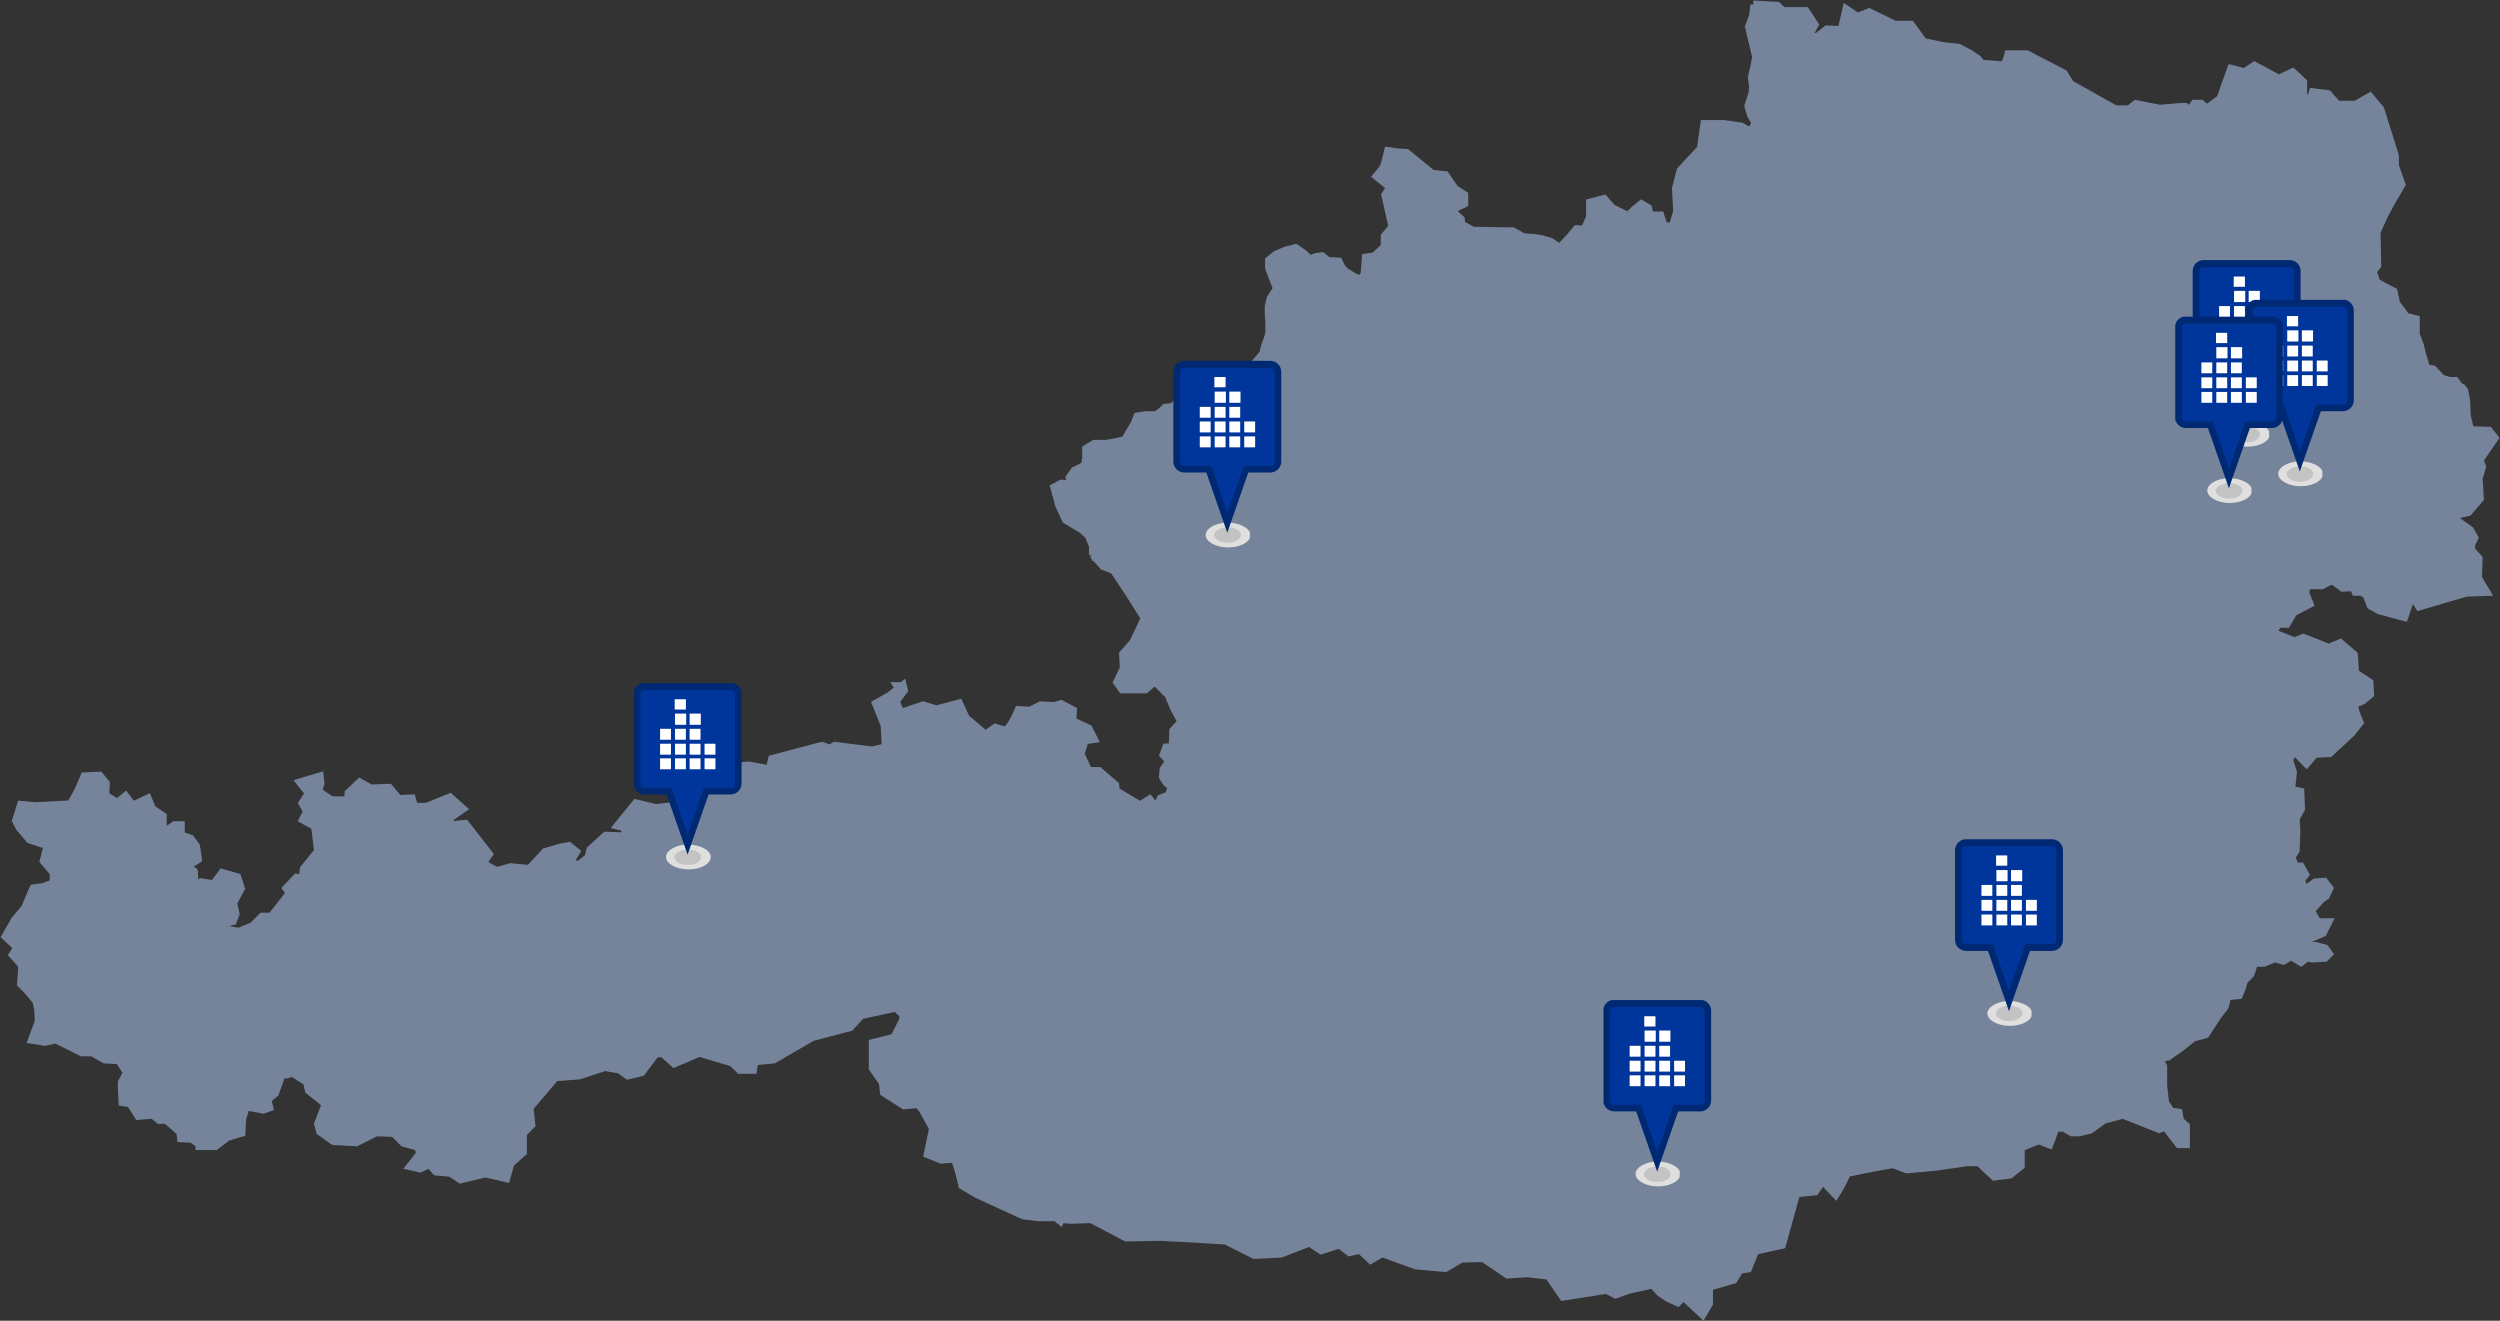 <?xml version="1.0" encoding="UTF-8"?>
<svg id="Austria" xmlns="http://www.w3.org/2000/svg" version="1.1" xmlns:xlink="http://www.w3.org/1999/xlink" viewBox="0 0 803.7 424.6">
  <rect x="0" y="0" width="803.7" height="424.6" fill="#333333" stroke="none"/>
  <!-- Generator: Adobe Illustrator 29.0.1, SVG Export Plug-In . SVG Version: 2.1.0 Build 192)  -->
  <defs>
    <style>
      .st0 {
        clip-path: url(#clippath-6);
      }

      .st1 {
        clip-path: url(#clippath-7);
      }

      .st2 {
        clip-path: url(#clippath-17);
      }

      .st3 {
        clip-path: url(#clippath-15);
      }

      .st4 {
        clip-path: url(#clippath-18);
      }

      .st5 {
        clip-path: url(#clippath-4);
      }

      .st6 {
        fill: #c3c3c3;
      }

      .st7 {
        fill: #00359b;
      }

      .st8 {
        clip-path: url(#clippath-9);
      }

      .st9 {
        clip-path: url(#clippath-10);
      }

      .st10 {
        fill: #fff;
      }

      .st11 {
        clip-path: url(#clippath-11);
      }

      .st12 {
        fill: none;
      }

      .st13 {
        fill: #76849b;
        stroke: #76849b;
        stroke-width: 3px;
      }

      .st14 {
        clip-path: url(#clippath-1);
      }

      .st15 {
        isolation: isolate;
      }

      .st16 {
        clip-path: url(#clippath-5);
      }

      .st17 {
        clip-path: url(#clippath-20);
      }

      .st18 {
        clip-path: url(#clippath-8);
      }

      .st19 {
        clip-path: url(#clippath-3);
      }

      .st20 {
        clip-path: url(#clippath-12);
      }

      .st21 {
        clip-path: url(#clippath-14);
      }

      .st22 {
        clip-path: url(#clippath-19);
      }

      .st23 {
        fill: #dfdfdf;
      }

      .st24 {
        fill: #002974;
      }

      .st25 {
        clip-path: url(#clippath-16);
      }

      .st26 {
        clip-path: url(#clippath-2);
      }

      .st27 {
        clip-path: url(#clippath-13);
      }

      .st28 {
        clip-path: url(#clippath);
      }
    </style>
    <clipPath id="clippath">
      <rect class="st12" x="628.6" y="269.8" width="34.6" height="60"/>
    </clipPath>
    <clipPath id="clippath-1">
      <rect class="st12" x="638.7" y="321.8" width="14.4" height="8.1"/>
    </clipPath>
    <clipPath id="clippath-2">
      <rect class="st12" x="641.6" y="323.3" width="8.7" height="4.9"/>
    </clipPath>
    <clipPath id="clippath-3">
      <rect class="st12" x="705" y="83.7" width="34.6" height="60"/>
    </clipPath>
    <clipPath id="clippath-4">
      <rect class="st12" x="715.1" y="135.7" width="14.4" height="8.1"/>
    </clipPath>
    <clipPath id="clippath-5">
      <rect class="st12" x="718" y="137.2" width="8.7" height="4.9"/>
    </clipPath>
    <clipPath id="clippath-6">
      <rect class="st12" x="722.1" y="96.4" width="34.6" height="60"/>
    </clipPath>
    <clipPath id="clippath-7">
      <rect class="st12" x="732.2" y="148.4" width="14.4" height="8.1"/>
    </clipPath>
    <clipPath id="clippath-8">
      <rect class="st12" x="735.1" y="149.9" width="8.7" height="4.9"/>
    </clipPath>
    <clipPath id="clippath-9">
      <rect class="st12" x="699.3" y="101.8" width="34.6" height="60"/>
    </clipPath>
    <clipPath id="clippath-10">
      <rect class="st12" x="709.4" y="153.8" width="14.4" height="8.1"/>
    </clipPath>
    <clipPath id="clippath-11">
      <rect class="st12" x="712.3" y="155.3" width="8.7" height="4.9"/>
    </clipPath>
    <clipPath id="clippath-12">
      <rect class="st12" x="377.3" y="116" width="34.6" height="60"/>
    </clipPath>
    <clipPath id="clippath-13">
      <rect class="st12" x="387.4" y="168" width="14.4" height="8.1"/>
    </clipPath>
    <clipPath id="clippath-14">
      <rect class="st12" x="390.3" y="169.5" width="8.7" height="4.9"/>
    </clipPath>
    <clipPath id="clippath-15">
      <rect class="st12" x="203.8" y="219.6" width="34.6" height="60"/>
    </clipPath>
    <clipPath id="clippath-16">
      <rect class="st12" x="213.9" y="271.6" width="14.4" height="8.1"/>
    </clipPath>
    <clipPath id="clippath-17">
      <rect class="st12" x="216.8" y="273.1" width="8.7" height="4.9"/>
    </clipPath>
    <clipPath id="clippath-18">
      <rect class="st12" x="515.5" y="321.5" width="34.6" height="60"/>
    </clipPath>
    <clipPath id="clippath-19">
      <rect class="st12" x="525.6" y="373.5" width="14.4" height="8.1"/>
    </clipPath>
    <clipPath id="clippath-20">
      <rect class="st12" x="528.5" y="375" width="8.7" height="4.9"/>
    </clipPath>
  </defs>
  <g>
    <path id="Shadow" d="M70.5,300.5l3.3-1.5,3.2.6,4.6-1.9,3-3h2.9l6.1-7.8-1.1-1.5,3-3.2,2.1.2.4-3.2,4.6-5.7-1.1-8.2-3.8-2.1,1.3-2.5-1.5-2.7,2.1-3.2-2.7-3.4,5.7-1.7.2,1.9-.8,2.7,4.4,3h5.7l.2-2.5,3.4-3.2,3.4,1.9,5.9-.2,3,3.6,4.2-.2.8,2.7h4.2l7.4-3,3.8,3.4-4.6,3.2,1.3,2.3,4.4-.4,7.4,9.5-2.1,3,4.8,2.7,4.6-1.3,6.1.6,5.1-5.5,4.4-1.3,2.9-.6,2.1,1.7-2.3,3.8,3.6.6,3.2-2.5.6-2.5,4.8-4.4,6.1.2.6-3.2-2.5-.6,5.5-6.7,6.3,1.5,7-.8,3-3.4v-5.7l4.8-4.2,3.8,1.5,11.2-1.1,7,1.3.8-3.4,15.8-4.2,2.7,1.1,1.5-1.1,12,1.5,4.6-1.1-.4-7.4-2.7-6.7,4.4-2.5,3.8-2.9,1.1,1.5-2.3,3.2,1.7,4,7.4-2.5,4.2,1.3,7.2-1.9,2.1,4.6,6.5,5.5,3.2-2.3,2.7.8,3.6-6.1,3.6.2,3.4-1.7,4.4.2,2.1-.6,3.6,1.9-.2,3.4,5.3,2.5,1.5,2.9-2.7.4-1.5,4.6,2.7,5.7h3.4l5.1,4.4.2,1.9,8,4.9,3-1.9,2.3,2.9,1.5-3.4,2.7-1.1s1.5-3.6.4-3.6-2.3-2.5-2.3-2.5l.2-2.3,1.9-2.7-1.9-2.1.8-2.1h2.1l.2-5.5,2.7-2.9-2.5-4.6-1.7-4.2-4.6-4.6-3.2,2.7h-7.2l-1.5-2.1,2.1-4.4-.2-4.6,3.2-3.6,3.8-8-5.3-8.4-4.8-7.2-3.4-1.3-1.5-1.7-1.5-1.9v-2.9l-.8-3-2.7-2.5-5.3-3.2-2.1-4.6-1.5-5.5,2.1-1.1,3,.4-.2-2.5,1.5-2.1,3.4-1.7.4-2.7v-2.7l2.5-1.5h3.8l3.4-.6,2.7-.6,1.1-1.9,2.1-3.6.8-2.1,2.7-.4h3.2l1.7-1.1,1.3-1.3,2.3-.2,2.1-1.9,3.6-1.7,8.2-.2,2.5-.8,4.6-3.4,3.2-3.6,3-3.2,2.1-2.5.6-2.5.8-2.1.6-2.1v-3.2l-.2-2.9v-2.5l.6-2.5,2.1-3.2-1.5-3.8-1.1-2.9v-2.3l2.1-1.7,3-1.3,3.2-.8,2.7,1.9,1.7,1.7,2.5-.8,1.5-.2,1.9,1.5,3.4.2.8,1.7,1.3,1.5,3.2,1.9,1.9.8,1.5-1.9.4-5.3,2.7-.4,3.4-3.2v-3.4l2.5-2.9-2.3-10.3,1.7-2.5-4.4-3.6,1.9-2.3.8-2.1.8-3.4,2.7.4,3,.2,8.2,6.7,4.2.4,3,4.4,2.9,1.9v2.5l-3.2,1.5v1.9l2.1,1.9.2,1.7,3.8,2.1,12.9.2,3.4,1.9,3.2.2,2.7.4,2.7.8,3.2,2.1,3.2-3.4,2.3-2.7,2.5.2,1.9-4.2v-4.6l4.2-1.1,2.5,2.9,2.7,1.3,2.7,1.3,2.1-2.1,2.1-1.7,1.9,1.1.6,2.5h3.4l1.1,3.4,3.2.2,1.5-5.1-.4-7.4,1.5-5.7,6.5-7,1.1-7.8h6.1l5.5.8,2.3,1.3h1.3l1.3-2.7-1.5-2.7-.8-2.7,1.3-4,.2-2.5-.4-2.7.8-3.4.6-3.2-2.3-9.7,1.3-3.4.4-3.6,7.6.4,1.7,1.7h7.4l2.7,4.2-2.1,3.8,3.2.4,3.2-2.5,4.8.2,1.5-6.5,3.4,2.3,3.8-1.5,8.2,4h5.1l4,5.5,6.1,1.3,5.3.6,3.6,1.9,2.5,1.7,1.1,1.5,7.6.6,1.1-2.1.4-1.5h5.7l11.8,6.1,2.1,3.4,14.5,8.2h4.6l2.1-1.7,7.6,1.5,7-.6h1.1l1.5,1.5,1.7-2.5h1.9l1.9,1.7,4.6-3.4,3.4-9.5,4.2,1.1,3.2-2.1,7.8,4.2,4.4-2.1,3.2,3v3.6l.8,2.7,2.1-1.1.6-1.9,4.6.6,2.9,3.4h6.1l4.4-2.5,3.2,3.8,3.6,11.4,1.1,3.6v3.2l2.1,5.9-3,5.1-2.5,4.6-2.5,5.5.2,10.7-1.5,1.9,1.3,3.8,5.5,3,.8,3.8,2.3,3,.8,1.3,3.2.8v4.8l1.3,3.4.8,3.2,1.3,4.4,2.3.4,2.7,2.9,2.5.8h1.9l2.7,3.4.6,3.2.2,4.9,1.1,4.8,6.1.2,1.7,2.1-4.8,7,.8,2.3-1.1,3.6.4,6.5-3.6,4.2-4.8,1.1v1.3l5.3,3.8,1.3,2.3-1.1,2.3.2,1.9,2.3,2.5-.2,6.3,2.5,4.2-6.1.2-15,4.4-2.5-4-2.5,7.4-7.8-2.1-2.7-1.5-1.3-3.4-1.7-1.1h-1.9l-.6-1.5-3.6.2-3.4-2.5-3.4,1.7h-4.6l-1.1,2.3,1.5,3.8-5.1,2.7-2.1,3.6h-2.7l-2.1,3.2,7.4,3,2.9-1.1,8.2,3.2,3.6-1.5,4.2,3.6.4,5.9,4.6,2.9.2,3.6-2.3,1.9-2.9,1.3.8,3.2,1.1,2.7-2.5,3.2-7,6.5-4.8.2-2.5,3-3-3h-1.9l-1.1,2.1,1.3,4-.6,5.9,2.9.6.2,5.3-1.7,2.9.2,4-.2,6.3-1.5,2.3,1.5,3.2h1.7l1.3,2.3-1.3,1.7,1.1,3.8,3.8-2.7,2.7-.2,1.5,1.9-1.1,2.3-1.3.8-1.7,1.9-1.9,2.1,2.3,4h3.2l-1.5,3-5.3,2.3-.6,2.3h3.6l2.9.8,1.1,1.5-1.1,1.1-4,.2-1.7-.4-1.9,1.5-3.2-1.9-2.5,1.5-2.7-.8-3.6,1.5h-1.7l-1.5-1.3-.4,2.5-.8,2.5-2.1,2.1-.8,2.7-.8,1.9-3.8.4-.8,3.4-2.1,2.7-4,6.1-4,1.1-4,3.2-3.4,2.3-3.4.8,1.7,2.7v6.1l.6,5.5,1.9,3,2.5.4.4,2.5,1.9,1.7v5.5h-1.9l-4.4-5.7-2.1.9-11.6-4.6-6.3,1.7-4.4,3.2-3.6.8h-2.1l-2.5-1.5h-3l-1.3,3.8-.6,1.5-3.4-1.3-5.9,2.5v5.9l-3.4,2.7-4.8.6-2.7-2.5-2.1-2.1h-4l-10.5,1.5-8.9.8-4.4-1.7-8.2,1.5-7.4,1.7-2.3,4.6-1.3,2.1-4.2-4.4-2.5,3.6-6.1.6-4.6,16.7-8.6,1.9-2.3,5.7-2.7.4-1.9,3.2-8,2.3v5.5l-1.9,3.2-6.1-5.7-1.9,1.9-3-1.3-2.5-1.7-2.5-2.7-7.8,1.7-4.2,1.5-3-1.5-6.7,1.1-7.2,1.1-4.6-6.7-7-.8-6.3.4-7.8-5.3-7.2.2-5.1,3-9.3-.8-11-4-3.6,2.1-3.4-3.2-3.4.8-3.2-2.5-5.9,1.9-3.8-2.5-9.3,3.6-8.4.4-9.1-4.6-9.7-.6-11.6-.6-10.8.2-9.1-4.9-2.1-1.1-6.5.2-10.1-.6-5.1-.6-14.8-6.7-4.6-2.7s-1.9-8.4-2.7-8.6c-.8-.2-4.2.2-4.2.2l-4.2-1.7,1.7-8.2-3.6-6.5-1.5-1.5-4.4.4-6.3-4-.4-3.2-3.2-4.6v-7.8l6.7-1.7,3.8-7.4-3.4-2.7-10.5,2.3-3.4,3.8-12.2,3.2-12.4,7.2-6.3.6-.4,2.7h-4l-2.3-2.3-10.7-3.2-8,3.4-3.6-3.2h-2.5l-4.6,6.1-4.2,1.1-2.7-1.9-4.8-.8-8.2,2.7-7.8.6-8.4,9.9.6,5.5-2.7,2.7v6.1l-4,3.6-1.3,4.6-6.5-1.5-8,1.9-3.2-2.1-4.6-.4-2.1-2.5-3.2,1.5-2.7-.6,3-3.8-.6-2.5-4.9-1.3-3.2-3.2-5.9-.2-6.3,3.2-7.2-.4-4.2-3-.6-2.3,2.5-6.5-5.5-4.4-.6-2.7-4.8-3.2-1.9.6-1.7-.2-2.3,6.3-2.5,2.1.6,2.5-1.7.6-5.7-1.1-1.3,4.4-.2,4.2-4.4,1.3-3.8,3h-5.1l-2.7-2.3-3.4-.2-.2-1.9-4.6-4h-2.3l-2.1-1.7-4.6.4-2.5-4-2.5-.4-.2-4.2v-1.9l1.7-3.2-2.7-4.2-4.6-.2-4-2.3h-3.4l-8.4-4.2-3.6.8-3.8-.6,2.1-5.7-.2-4-.6-2.7-3-3.6-1.9-1.9.4-5.9-3-3.4,1.5-2.3-3.8-3.6,3-5.1,3.2-3.8,2.7-6.3,3-.4,3.6-1.3v-3.6l-3.2-3.8,1.3-5.1-5.9-1.9-3.2-3.8-1.1-2.1,1.5-4.9,4.6.4,11.4-.6,2.5-4.6,1.9-4.4,4.6-.2,1.9,2.3-.2,4,4.2,2.5,2.5-2.1,2.3,2.9,4.8-2.3,1.3,3.2,3.4,2.3v3.6l1.1,1.5,3-2.1h1.7v3.2l3.2,1.1,1.7,2.3.6,4-3.6,2.3,2.3,1.9.4,6.1,2.3-2.5,4,.6,2.7-3.6,4.6,1.3,1.1,3.4-2.5,4.6.8,3.6-.8,2.1-2.7.6-1.5,1.9v2.3h0l-.4-.4Z"/>
    <g id="Burgenland">
      <path id="AT-1_Burgenland" class="st13" d="M790.9,124.4l-2.8,2.8-2.7,2.7-1.1-1.3-4.6,1.7,1.3,3.6-.2,3.4-1.3,1.7-2.3-1.7-4.2-3h-3.6l-3.4,3-2.5,3.6-4.4,2.5-4,1.7-3.2,1.7-.2,4.6-.8,2.5-3.2,1.7-2.7,1.3v3.6l-2.1,1.9-3,2.3-2.1-2.1-4-2.5-2.5.8-5.3,1.1-2.9,2.5-1.5,2.1-2.9,4.2.6,3.4.6,4-1.9,3.2v2.9l-2.7-.4-2.5,2.3v4.8l.8,3.6.6,1.9,1.9,3,2.3,1.9,3.6,3.6,1.5,1.9.2,2.3-1.9,2.3v2.5l-.8,2.3-2.1,1.7-.4,2.5.2,4.2,3.4,3.4-1.3,3.4-3,3.4-3.4,2.7-3.6,3.2-4,.4-4.8.4.2.2-2.9,4.8-3.2,4.4-2.3-4.6h-2.1v1.7l-.2,2.7-1.7,1.1,1.5,4.6,1.9,4.6,1.3,3.6,2.1,4.6.8,4.9.2,4,1.7,3,1.9,2.5.2,2.3v3.6l-1.3,4.8.6,3.8,3.4,3.6,3.6,2.3-.2,4.2-2.1,3.2-2.3,4.2-2.3,3.8-1.7,3.4-1.5.2-3.2,2.5.4,5.5,1.5,2.1,2.3,2.1v2.9l2.3-1.6,4-3.2,4-1.1,4-6.1,2.1-2.7.8-3.4,3.8-.4.8-1.9.8-2.7,2.1-2.1.8-2.5.4-2.5,1.5,1.3h1.7l3.6-1.5,2.7.8,2.5-1.5,3.2,1.9,1.9-1.5,1.7.4,4-.2,1.1-1.1-1.1-1.5-3-.8h-3.6l.6-2.3,5.3-2.3,1.5-3h-3.2l-2.3-4,1.9-2.1,1.7-1.9,1.3-.8,1.1-2.3-1.5-1.9-2.7.2-3.8,2.7-1.1-3.8,1.3-1.7-1.3-2.3h-1.7l-1.5-3.2,1.5-2.3.2-6.3-.2-4,1.7-3-.2-5.3-3-.6.6-5.9-1.3-4,1.1-2.1h1.9l2.9,3,2.5-3,4.8-.2,7-6.5,2.5-3.2-1.1-2.7-.8-3.2,3-1.3,2.3-1.9-.2-3.6-4.6-3-.4-5.9-4.2-3.6-3.6,1.5-8.2-3.2-2.9,1.1-7.4-2.9,2.1-3.2h2.7l2.1-3.6,5.1-2.7-1.5-3.8,1.1-2.3h4.6l3.4-1.7,3.4,2.5,3.6-.2.6,1.5h1.9l1.7,1.1,1.3,3.4,2.7,1.5,7.8,2.1,2.5-7.4,2.5,4,15-4.4,6.1-.2-2.5-4.2.2-6.3-2.3-2.5-.2-1.9,1.1-2.3-1.3-2.3-5.3-3.8v-1.3l4.8-1.1,3.6-4.2-.4-6.5,1.1-3.6-.8-2.3,4.8-7-1.7-2.1-6.1-.2-1.1-4.8-.2-4.8-.6-3.2-1.1-1.4"/>
    </g>
    <g id="Carinthia">
      <path id="AT-2_Carinthia" class="st13" d="M333.4,319l2.1-1.7.6-3.2,5.3,2.5,3,1.9,3.4,2.1,5.1.6,6.1.8h4.2l4.6,2.5,4.6,2.5,4.6,2.7,5.1-1.1h3.8l4.4.4,5.1-1.9,3.2-.6.8-3,2.1-4.2,4.6-1.3,3.4,1.3,3.8,2.1,4.6.4,4.6.2h3.4l4.4,1.5,2.1.8,5.1-.2h3.8l2.3,1.5,2.5,2.5,2.7,2.3,3.4,1.5,4.6,3.4.6-.2,2.7,4.4,3,2.1,2.3,1.1,4.6-2.1,1.3-2.9,3.4-3,3-1.5,1.5-2.7,1.5-2.9,2.5-2.3,3.2-1.3,3.4-2.1,3.4-1.7,2.5-1.3,2.7-.4h1.5l1.9-.6,1.9-.4,1.3,2.1,1.5,2.5,2.7.6,3-.2,4.2-.4,1.3-.4,1.7,4,1.5.8h2.7l2.7-1.5,2.1-1.9,2.1-1.5h1.7l1.9-.6,5.3-.2,1.9-1.1h1.9l2.5.6h1.9l2.5-.8h2.3l3.2-.2,3-.4,2.3-.2h2.7l2.1-.6,3.8-1.5,2.5-.8,2.5,2.5,3.4,1.7,2.1,2.5,2.3,3.8,2.3,3.2,3.2,4,1.7,2.5.2,3.8-1.9,3.4-.8,2.7.6,3.4,1.3,2.3,1.5,1.7,1.3,3.8v5.1l.6,4.8.4,1.7,2.7,1.1,3.6,3,2.9,1.7-.8.7-7.4,1.7-2.3,4.6-1.3,2.1-4.2-4.4-2.5,3.6-6.1.6-4.6,16.6-8.6,1.9-2.3,5.7-2.7.4-1.9,3.2-8,2.3v5.5l-1.9,3.2-6.1-5.7-1.9,1.9-2.9-1.3-2.5-1.7-2.5-2.7-7.8,1.7-4.2,1.5-2.9-1.5-6.7,1.1-7.2,1.1-4.6-6.7-7-.8-6.3.4-7.8-5.3-7.2.2-5.1,3-9.3-.8-11-4-3.6,2.1-3.4-3.2-3.4.8-3.2-2.5-5.9,1.9-3.8-2.5-9.3,3.6-8.4.4-9.1-4.6-9.7-.6-11.6-.6-10.8.2-9.1-4.8-2.1-1.1-6.5.2-4.4-.3.7.3.6-2.2s1.7-3.8,2.7-4.4c1.1-.6,1.5-5.3,1.5-5.3l.2-5.5,3.6.2,4.4.2,4-2.3,4.6-2.7,3.4,2.9,3.6.4-.8-4.8-3.2-3.2-3.4-4.6-3.8-3.2-3.2-3.6-.4-4.6-1.7-4.6-4-.6-1.5-3.6-2.5-3.2,1.1-4,2.1-5.7-6.5-1.9-6.7-1.5-1.3-5"/>
    </g>
    <g id="Lower_Austria">
      <path id="AT-3_Lower_Austria" class="st13" d="M564.2,1.6l-.4,3.6-1.3,3.4,2.3,9.7-.6,3.2-.8,3.4.4,2.7-.2,2.5-1.3,4,.8,2.7,1.5,2.7-1.3,2.7h-1.3l-2.3-1.3-5.5-.8h-6.1l-1.1,7.8-6.5,7-1.5,5.7.4,7.4-1.5,5.1.2-.2v2.3h3.6l3.6.6,4.2,1.7,3.8,1.3,4.6.4,4,2.5-.6,2.3-2.1.2-1.9,2.7-.6,1.9.6,2.1,4.8,3.8,2.1.8.2,5.3h2.5v1.5l.2,4-.2,2.1,1.7,2.7.4,3.2-.2,4.8.2,4.2.6,6.7-1.5-.8-1.9-.8-1.7-1.5-2.3.2-1.9.2-2.1,1.5-2.7,2.9-2.1,2.7-2.1.8-2.5.6-2.3.6-2.5.6-3.8,1.1-4.2-1.3-1.5-1-2.3-2.5-2.5-2.7-.6-1.7-3-.2-3.8-.4-4.2,3.4-.4,3.8.4,4.4-1,4.2,2.1,4-.8,1.5-1,3-1.9,4,.8,3.1,4.2,3.4,2.3,1.9,2.3,1.9,2.3.4,2.1,1.3,1.7,1.7,3.2,2.5,3.4,1.1,2.5,1h2.3l3.4,1.5,3.8,3.2.6,3.4-1.7,1.3v3l-1.5,3.2-1.1,1.9v2.5l1.5,4-.7,3.7.9,1.6,2.3,1.9,2.5-2.1,5.9.2,2.3.4,1.7.8,3.4,3s1.5.2,2.7.4c1.3.2,2.7-1,2.7-1l2.1-4.9,2.5-.6,3.8-.4,2.5,1.5,2.1-.6,3.6-1.9,4-1.7,4.4-1.1,1.7-4.8,1.3-.8,2.1-2.3,2.7.6,3.4-.8,1.9-1.9,2.1-.4h3.4c1.5,0,4.2,4,4.2,4l2.5,3.2s3.8.4,4.6.4,4.2,1.3,4.2,1.3l3,3.6,4.4-.6h4.6l1.9,4.2,2.5.4,3.4.4h3.8l1.9,5.3,3,7.2,2.5-4.6,4.4.2,1.5,5.5-.4,4.2,4.4-.4,2.7,2.3,1.9,2.9,1.5,3.2h9.1l1.1,1.5,1.5.8,4-.2,2.5-2.5.4,6.5,2.3,2.3,3.4,3.2,4.8-.4,4-.4,3.6-3.2,3.4-2.7,3-3.4,1.3-3.4-3.4-3.4-.2-4.2.4-2.5,2.1-1.7.8-2.3v-2.5l1.9-2.3-.2-2.3-1.5-1.9-3.6-3.6-2.3-1.9-1.9-3-.6-1.9-.8-3.6v-4.8l2.5-2.3,2.7.4v-3l1.9-3.2-.6-4-.6-3.4,3-4.2,1.5-2.1,3-2.5,5.3-1.1,2.5-.8,4,2.5,2.1,2.1,3-2.3,2.1-1.9v-3.6l2.7-1.3,3.2-1.7.8-2.5.2-4.6,3.2-1.7,4-1.7,4.4-2.5,2.5-3.6,3.4-3h3.6l4.2,3,2.3,1.7,1.3-1.7.2-3.4-1.3-3.6,4.6-1.7,1,1.3,2.7-2.7,2.8-2.8h0c0,0-1.5-2-1.5-2h-1.9l-2.5-.8-2.7-2.9-2.3-.4-1.3-4.4-.8-3.2-1.3-3.4v-4.8l-3.2-.8-.8-1.3-2.3-3-.8-3.8-5.5-2.9-1.3-3.8,1.5-1.9-.2-10.8,2.5-5.5,2.5-4.6,3-5.1-2.1-5.9v-3.2l-1.1-3.6-3.6-11.4-3.2-3.8-4.4,2.5h-6.1l-3-3.4-4.6-.6-.6,1.9-2.1,1-.8-2.7v-3.6l-3.2-3-4.4,2.1-7.8-4.2-3.2,2.1-4.2-1.1-3.4,9.5-4.6,3.4-1.9-1.7h-1.9l-1.7,2.5-1.5-1.5h-1.1l-7,.6-7.6-1.5-2.1,1.7h-4.6l-14.6-8.2-2.1-3.4-11.8-6.1h-5.7l-.4,1.5-1,2.1-7.6-.6-1.1-1.5-2.5-1.7-3.6-1.9-5.3-.6-6.1-1.3-4-5.5h-5.1l-8.2-4-3.8,1.5-3.4-2.3-1.5,6.5-4.8-.2-3.2,2.5-3.2-.4,2.1-3.8-2.7-4.2h-7.4l-1.7-1.7-7.6-.4h.5ZM716.9,95.9h0c.4.2.8.4,1.2.7,1,.3.8,1.2.8,2,.6.9.2,2.2.3,3.2,1.5,1.1,3,2.1,4.5,3.2.2.3.4.3.6.3.4-.2.6-1,.5-1.4,0-.7-.5-1.6-.2-2.2,1.3-.2,2.6.3,3.7,1,1.1.4.3,1.2,0,1.9-.7.8.5,1.1.4,1.9.8.3,1.1,1.2,2.1,1.1.7,0,1.4-.4,2.2,0,0,1.3-.7,2.6-1,3.9,1,0,1,.8,1.8.7-.4,1.1-.6,2.2-.8,3.4,0,.9-.3,1.7-.7,2.6-.5.7-.6,1.4-.3,2.2.4.8.3,1.6,0,2.4.4.6-.4,1.3-.2,2,.2.9,1.6.3,1.2-.5.2,0,.4,0,.5,0h0c.2.4-.6,1.1-.3,1.6h0s.2,0,.3.2h0c0,.2.2.5.3.7,0,0,.2.2.3.2h0c0,0,.3,0,.4-.4,0,0,0,.3.2.3h0c.3,0,.6-.3,1-.5,1-.2,1,1.1.5,1.6.6.5.8,1.5.4,2.1.2.6.2,1,0,1.2h0c-.6.3-2.4-.9-3.3-1-1.7-.3-2.3-2.2-3.8-2.9-.8-.8-1.8-.3-2.6,0-.8-.3-1.2-.3-1.8.3-.4-.2-.6-.3-.8-.2h0c-.2,0-.4.4-.6.8-.7.5-1,1.3-1.7,1.7-.8,1.3-2.1,1-3.5,1-.8.3.2,1.5,0,2.2,0,.4.3.8.3,1h0c0,0-.4,0-.7-.2-.8-.8-1.1.6-2,.2,0,.2-.2.4-.3.5h0c-.2-.1-.5-.5-.8-.7-1.1,0-1.9-1-3-.8-1.2-.4-2.5-.4-3.5-1.1-1.1-.5-2.3-.6-3.3-1.1h0c-.4.4-.6,1.4-.8,1.9,0,.2,0,.3,0,.4h-.3s0,.3,0,.6,0,.3,0,.4h0c-.4,0-1.1-.8-1.4-1.1,0-.5,0-.7-.2-.9-.3-.2-.8-.2-1.2-.3h0c-.8.3-1.9-1.5-3.1-.4-1.2,1.1-3.1-.4-4.3.9-.7.4-1.4.9-2.1.4.4-.8,1.4-.6,2-1,.4,0,.8-.3.9-.5h0v-.2c0-.2,0-.4,0-.6-.7.1-1.4.2-2.2.3,0-.8-.9-1.3-1.1-2.1-.2-.2-.2-.3-.3-.4h0c.2-.3,1.4-.2,1.7-.6h0c-.9,0-1.8-.2-2.7-.3-.2,0-.3,0-.4,0h0c-.3-.4,0-1.6-.5-2.2,0,0-.2-.2-.4-.3-.7,0-1-.2-1.1-.3,0-.3.5-.9.6-1.5.4-.5,1.1-.9,1.4-1.5.6-.3.5-1.3.6-2,.3-.7.7-1.4,0-2,.3-.3.6-.6.8-.8h0s-.2-.2-.5-.2h0c-.6,0-1.2-1.3-.8-1.7h.2c-.3-.4-1.5-.2-1.7-.2h0s.2-.2.5-.3c.4-.5,1-.6,1.2-.8h0c-1-.7-.8-2-.5-3,.2-.8.7-1.4,1-2.1.2-.3.3-.9.5-1.2,0,0,0,0,0,0h0s.2,0,.3.2c1.1.5,2,1.5,2.8,2.4.4,0,.7.2.8.4.2.3.2.7,0,1.2.4.9,1.3.7,1.9.5.3,0,.4,0,.5,0,0-.2,0-.6.2-.8h.4c.6-.5.8-1,1.1-1.5h-.5c.3,0,1.1-.3,1.4-.3,1.2,0,1-.7,1.9-1.2.2-.2.3-.3.3-.4h0c-.2-.3-.7-.3-.9-.5h0v-.2c.4-.6,1.2-.9,1.9-.9.8.7,2-.4,2.4-1,.6.2,1,.2,1.3,0h0s0-.2.2-.4c.5-.4,2.1-.6,1.5-1.4,0,0,0-.2,0-.3h0c.3,0,1.4.3,1.4,1h0c.8-.2,1.5.8,2.1.4-.2-.4-.2-.8,0-1.1.2-.2.5-.3.9-.2.2,0,.3,0,.3-.2.2-.4-.7-1.3-.3-1.7v-.5c.2-.2.7-.2.9-.3h0c0,0,0-.3,0-.4-.3-.5,0-1.3-.5-1.8,0-.3,0-.5,0-.7.3-.3,1-.4,1.2-.8h0c.3.3.6,1,1.2.8.5-.8,1.5-1,2.4-1.1l-.5-.6Z"/>
    </g>
    <g id="Upper_Austria">
      <path id="AT-4_Upper_Austria" class="st13" d="M351.6,178.5v-3l-1-2.5.2-.4-2.7-2.5-5.3-3.2-2.1-4.6-1.5-5.5,2.1-1.1,3,.4-.2-2.5,1.5-2.1,3.4-1.7.4-2.7v-2.7l2.5-1.5h3.8l3.4-.6,2.7-.6,1.1-1.9,2.1-3.6.8-2.1,2.7-.4h3.2l1.7-1.1,1.3-1.3,2.3-.2,2.1-1.9,3.6-1.7,8.2-.2,2.5-.8,4.6-3.4,3.2-3.6,3-3.2,2.1-2.5.6-2.5.8-2.1.6-2.1v-3.2l-.2-2.9v-2.5l.6-2.5,2.1-3.2-1.5-3.8-1.1-2.9v-2.3l2.1-1.7,3-1.3,3.2-.8,2.7,1.9,1.7,1.7,2.5-.8,1.5-.2,1.9,1.5,3.4.2.8,1.7,1.3,1.5,3.2,1.9,1.9.8,1.5-1.9.4-5.3,2.7-.4,3.4-3.2v-3.4l2.5-3-2.3-10.3,1.7-2.5-4.4-3.6,1.9-2.3.8-2.1.8-3.4,2.7.4,3,.2,8.2,6.7,4.2.4,3,4.4,3,1.9v2.5l-3.2,1.5v1.9l2.1,1.9.2,1.7,3.8,2.1,12.9.2,3.4,1.9,3.2.2,2.7.4,2.7.8,3.2,2.1,3.2-3.4,2.3-2.7,2.5.2,1.9-4.2v-4.6l4.2-1.1,2.5,2.9,2.7,1.3,2.7,1.3,2.1-2.1,2.1-1.7,1.9,1.1.6,2.5h3.4l1.1,3.4,3.2.2.2-.2v2.3h3.6l3.6.6,4.2,1.7,3.8,1.3,4.6.4,4,2.5-.6,2.3-2.1.2-1.9,2.7-.6,1.9.6,2.1,4.8,3.8,2.1.8.2,5.3h2.5v1.5l.2,4-.2,2.1,1.7,2.7.4,3.2-.2,4.8.2,4.2.6,6.7-1.5-.8-1.9-.8-1.7-1.5-2.3.2-1.9.2-2.1,1.5-2.7,2.9-2.1,2.7-2.1.8-2.5.6-2.3.6-2.5.6-3.8,1.1-4.2-1.3-1.5-1.1-2.3-2.5-2.5-2.7-.6-1.7-3-.2-3.8-.4-4.2,3.4-.4,3.8.4,4.4-1.1,4.2,2.1,4-.8,1.5-1.1,2.9-1.9,4,.8,3.2,4.2,3.4,2.3,1.9,2.3,1.9,2.3.4,2.1,1.3,1.7,1.7,3.2,2.5,3.4,1.1,2.5,1.1h2.3l3.4,1.5,3.8,3.2.6,3.4-1.7,1.3v2.9l-1.5,3.2-1.1,1.9v2.5l1.5,4-.6,3.8-2.3,2.1-3.4,4-3.8,1.7-5.7,2.1-2.7,1.1-5.3,2.1.2,2.1-1.5,2.1-3.4.2h-2.3l-1.5,1.3-2.7,4.2-.8,2.1s-2.1.6-3,.6h-2.7l-6.5-.8-2.3-1.5-2.5-2.9h-1.7l-3,.6-1.5,2.3-2.7.2-3.4.4-1.3,3-1.7-.2.2-2.7-.4-2.1-3.6-3.2-3.6-3.2h-.4l-4,1.1-1.5-1.5-1.1.2-3.8-.4-1.7-.4-3.8-2.7-3.4,2.5-4.8,2.7-7,4.2-.4,1.1-.2,3.8v6.3l.4,2.7,1.3,2.3,2.3,1.9,2.1,2.5.8,2.3v3.4l-.6.6-2.7,1.9-.6,1.9-.6,2.3-2.7-.6-4.8-.6-4.2-1.1h.2l-3.8-2.5-3.4-2.7-4.4-2.7-.2-3.6,1.3-3.8,1.9-3.4-.4-3.4-1.5-1.5,2.1-6.5,1.9-5.9-.4-2.7-1.5-.6-3.6-.4-4.2-2.5-2.5-2.1v-.8h9.1l1.3-1.3-.2-1.9-5.5-2.5-7.6-.6-3.6.2h-5.3l-2.1-4-2.5-8-1.7-6.5,1.5-5.1,5.3.2,2.7.2v-2.7l-1.7-2.5-4.2-.8-4.2.6-2.7,2.5-7,.2-7.2-1.1-4.6-4.2-2.1-2.1-4,.2-3.4,1.1-2.3.2-.8,2.1-1.3,3.6-6.1,1.6"/>
    </g>
    <g id="Salzburg">
      <path id="AT-5_Salzburg" class="st13" d="M333.1,319.1l2.1-1.7.6-3.2,5.3,2.5,3,1.9,3.4,2.1,5.1.6,6.1.8h4.2l4.6,2.5,4.6,2.5,4.6,2.7,5.1-1.1h3.8l4.4.4,5.1-1.9,3.2-.6.8-2.9,2.1-4.2,4.6-1.3,3.4,1.3,3.8,2.1,4.6.4,4.6.2h3.4l4.4,1.5,2.1.8,5.1-.2h3.8l2.3,1.5,2.5,2.5,2.7,2.3,3.4,1.5,4.6,3.4,2.5-1.1,2.3-2.5-.2-3.4,1.7-3.2,1.7-3.4,2.1-3-.8-5.3,1.1-3,4.6-3.2,1.3-1.9-.2-2.7-4-1.1-1.7-1.1-2.7-5.7-2.1-4.2-2.3-3.8-2.7-5.7-2.9.2-.6,2.3-.8,1.5-4.6-1.3-1.9,1.7-1.3,1.3-4.8-3-3.4-2.3-1.7-.8-2.5-8.4-2.3-5.9-1.3-4.6,1.5-6.3.4-1.3-3.8-2.5-3.4-2.7-4.4-2.7-.2-3.6,1.3-3.8,1.9-3.4-.4-3.4-1.5-1.5,2.1-6.5,1.9-5.9-.4-2.7-1.5-.6-3.6-.4-4.2-2.5-2.5-2.1v-.8h9.1l1.3-1.3-.2-1.9-5.5-2.5-7.6-.6-3.6.2h-5.3l-2.1-4-2.5-8-1.7-6.5,1.5-5.1,5.3.2,2.7.2v-2.7l-1.7-2.5-4.2-.8-4.2.6-2.7,2.5-7,.2-7.2-1.1-4.6-4.2-2.1-2.1-4,.2-3.4,1.1-2.3.2-.8,2.1-1.3,3.6-6.1,1.6-.2-.4,1.5,1.9,1.5,1.7,3.4,1.3,4.8,7.2,5.3,8.4-3.8,8-3.2,3.6.2,4.6-2.1,4.4,1.5,2.1h7.2l3.2-2.7,4.6,4.6,1.7,4.2,2.5,4.6-2.7,2.9-.2,5.5h-2.1l-.8,2.1,1.9,2.1-1.9,2.7-.2,2.3s1.3,2.5,2.3,2.5-.4,3.6-.4,3.6l-2.7,1.1-1.5,3.4-2.3-3-3,1.9-8-4.8-.2-1.9-5.1-4.4h-3.4l-2.7-5.7,1.5-4.6,2.7-.4-1.5-3-5.3-2.5.2-3.4-3.6-1.9-2.1.6-4.4-.2-3.4,1.7-3.6-.2s-2,4.8-3.6,6.1l-.2-.4,1.3,4.9,3.4,2.1,3.8,1.7.4,4.6v3.2l2.1,2.5,1.7,2.3-2.9,4.8-1.9,2.5-.8,3.6-1.1,3.6-2.3,3.2-2.7,1.3h-4.2l-5.7,5.5.2,3.2-9.7,3.8-5.3-3.6-2.3.8-3.8,3.4-6.1,2.7-4.6,2.5-5.9-.4-2.7,1.5,1.3,5.1-1.5,2.7.2,6.1.4,4.8,3.2,1.3,1.7,1.9.2,5.1v4.6-.3l3-.6,5.3-1.2,2.5,1.9.2.2,5.9-1.5,4.8-3.4,1.5-2.5,1.3-3.6,4.8-1.3,3.8.8,3.8-3.4,3.2,1.9,2.7.6h4l5.1,3.6,1.7,1.9"/>
    </g>
    <g id="Styria">
      <path id="AT-6_Styria" class="st13" d="M546.7,202.5l1,1.7,2.3,1.9,2.5-2.1,5.9.2,2.3.4,1.7.8,3.4,3s1.5.2,2.7.4c1.3.2,2.7-1.1,2.7-1.1l2.1-4.8,2.5-.6,3.8-.4,2.5,1.5,2.1-.6,3.6-1.9,4-1.7,4.4-1.1,1.7-4.8,1.3-.8,2.1-2.3,2.7.6,3.4-.8,1.9-1.9,2.1-.4h3.4c1.5,0,4.2,4,4.2,4l2.5,3.2s3.8.4,4.6.4,4.2,1.3,4.2,1.3l2.9,3.6,4.4-.6h4.6l1.9,4.2,2.5.4,3.4.4h3.8l1.9,5.3,2.9,7.2,2.5-4.6,4.4.2,1.5,5.5-.4,4.2,4.4-.4,2.7,2.3,1.9,2.9,1.5,3.2h9.1l1.1,1.5,1.5.8,4-.2,2.5-2.5.4,6.5,2.3,2.3,3.6,3.4-2.9,4.9-3.2,4.4-2.3-4.6h-2.1v1.7l-.2,2.7-1.7,1.1,1.5,4.6,1.9,4.6,1.3,3.6,2.1,4.6.8,4.9.2,4,1.7,3,1.9,2.5.2,2.3v3.6l-1.3,4.8.6,3.8,3.4,3.6,3.6,2.3-.2,4.2-2.1,3.2-2.3,4.2-2.3,3.8-1.7,3.4-1.5.2-3.2,2.5.4,5.5,1.5,2.1,2.3,2.1v2.5l-1.1,1.1-3.4.8,1.7,2.7v6.1l.6,5.5,1.9,3,2.5.4.4,2.5,1.9,1.7v5.5h-1.9l-4.4-5.7-2.1.8-11.6-4.6-6.3,1.7-4.4,3.2-3.6.8h-2.1l-2.5-1.5h-3l-1.3,3.8-.6,1.5-3.4-1.3-5.9,2.5v5.9l-3.4,2.7-4.8.6-2.7-2.5-2.1-2.1h-4l-10.5,1.5-8.9.8-4.4-1.7-8.2,1.5.8-.7-2.9-1.7-3.6-3-2.7-1.1-.4-1.7-.6-4.9v-5.1l-1.3-3.8-1.5-1.7-1.3-2.3-.6-3.4.8-2.7,1.9-3.4-.2-3.8-1.7-2.5-3.2-4-2.3-3.2-2.3-3.8-2.1-2.5-3.4-1.7-2.5-2.5-2.5.8-3.8,1.5-2.1.6h-2.7l-2.3.2-2.9.4-3.2.2h-2.3l-2.5.8h-1.9l-2.5-.6h-1.9l-1.9,1.1-5.3.2-1.9.6h-1.7l-2.1,1.5-2.1,1.9-2.7,1.5h-2.7l-1.5-.8-1.7-4-1.3.4-4.2.4-3,.2-2.7-.6-1.5-2.5-1.3-2.1-1.9.4-1.9.6h-1.5l-2.7.4-2.5,1.3-3.4,1.7-3.4,2.1-3.2,1.3-2.5,2.3-1.5,3-1.5,2.7-3,1.5-3.4,3-1.3,2.9-4.6,2.1-2.3-1.1-2.9-2.1-2.7-4.4-.6.2,2.5-1.1,2.3-2.5-.2-3.4,1.7-3.2,1.7-3.4,2.1-2.9-.8-5.3,1.1-3,4.6-3.2,1.3-1.9-.2-2.7-4-1.1-1.7-1.1-2.7-5.7-2.1-4.2-2.3-3.8-2.7-5.7-3,.2-.6,2.3-.8,1.5-4.6-1.3-1.9,1.7-1.3,1.3-4.9-2.9-3.4-2.3-1.7-.8-2.5-8.4-2.3-5.9-1.3-4.6,1.5-6.3.4-1.3h-.2l4.2,1.1,4.8.6,2.7.6.6-2.3.6-1.9,2.7-1.9.6-.6v-3.4l-.8-2.3-2.1-2.5-2.3-1.9-1.3-2.3-.4-2.7v-6.3l.2-3.8.4-1.1,7-4.2,4.8-2.7,3.4-2.5,3.8,2.7,1.7.4,3.8.4,1.1-.2,1.5,1.5,4-1.1h.4l3.6,3.2,3.6,3.2.4,2.1-.2,2.7,1.7.2,1.3-2.9,3.4-.4,2.7-.2,1.5-2.3,3-.6h1.7l2.5,3,2.3,1.5,6.5.8h2.7c.8,0,2.9-.6,2.9-.6l.8-2.1,2.7-4.2,1.5-1.3h2.3l3.4-.2,1.5-2.1-.2-2.1,5.3-2.1,2.7-1.1,5.7-2.1,3.8-1.7,3.4-4,2.3-2.1"/>
    </g>
    <g id="Tyrol">
      <path id="AT-7_Tyrol" class="st13" d="M290.1,220.8l-3.8,3-4.4,2.5,2.7,6.7.4,7.4-4.6,1.1-12-1.5-1.5,1-2.7-1-15.8,4.2-.8,3.4-7-1.3-11.2,1.1-3.8-1.5-4.8,4.2v5.7l-3,3.4-7,.8-6.3-1.5-5.5,6.8,2.5.6-.6,3.2-6.1-.2-4.8,4.4-.6,2.5-3.2,2.5-3.6-.6,2.3-3.8-2.1-1.7-3,.6-4.4,1.3-5.1,5.5-6.1-.6-4.6,1.3-4.8-2.7,2.1-3-7.4-9.5-4.4.4-1.3-2.3,4.6-3.2-3.8-3.4-7.4,3h-4.2l-.8-2.7-4.2.2-3-3.6-5.9.2-3.4-1.9-3.4,3.2-.2,2.5h-5.7l-4.4-3,.8-2.7-.2-1.9-5.7,1.7,2.7,3.4-2.1,3.2,1.5,2.7-1.3,2.5,3.8,2.1,1,8.2-4.6,5.7-.4,3.2-2.1-.2-3,3.2,1.1,1.5-6.1,7.8h-3l-3,3-4.6,1.9-3.2-.6-3.3,1v.2l1.4,5.1,1.7,4.6.6,4.2-.8,4.4-2.3,4.6-3,4.4-1.1,3.2.6,3.6-2.1,4-.4,1.9,1,4,.2,3.6-1.7,4-3.8,3,.4,5.1,3.6,2.1-.2,6h4.8l3.8-2.9,4.4-1.3.2-4.2,1.3-4.4,5.7,1.1,1.7-.6-.6-2.5,2.5-2.1,2.3-6.3,1.7.2,1.9-.6,4.8,3.1.6,2.7,5.5,4.4-2.5,6.5.6,2.3,4.2,3,7.2.4,6.3-3.2,5.9.2,3.2,3.2,4.8,1.3.6,2.5-3,3.8,2.7.6,3.2-1.5,2.1,2.5,4.6.4,3.2,2.1,8-1.9,6.5,1.5,1.3-4.6,4-3.6v-6.1l2.7-2.7-.6-5.5,8.4-9.9,7.8-.6,8.2-2.7,4.8.8,2.7,1.9,4.2-1,4.6-6.1h2.5l3.6,3.2,8-3.4,10.8,3.2,2.3,2.3h4l.4-2.7,6.3-.6,12.4-7.2,12.2-3.2,3.4-3.8,2.3-.5v-4.3l-.2-5.1-1.7-1.9-3.2-1.3-.4-4.8-.2-6.1,1.5-2.7-1.3-5.1,2.7-1.5,5.9.4,4.6-2.5,6.1-2.7,3.8-3.4,2.3-.8,5.3,3.6,9.7-3.8-.2-3.2,5.7-5.5h4.2l2.7-1.3,2.3-3.2,1.1-3.6.8-3.6,1.9-2.5,2.9-4.9-1.7-2.3-2.1-2.5v-3.2l-.4-4.6-3.8-1.7-3.4-2.1-1.2-4.5-2.6-.8-3.2,2.3-6.5-5.5-2.1-4.6-7.2,1.9-4.2-1.3-7.4,2.5-1.7-4,2.3-3.2-1-1.5h1.1ZM323.7,234.9h.1l-.2-.4v.4h.1ZM279.7,325.5l5.6-1.2,2.7-.6,2.6,2-2.6-2.1-3.9.9-4.3.9h-.1ZM290.6,325.8l.8.6-3.8,7.4-6.8,1.7v7.8l3.2,4.6.4,3.2,6.3,4,4.4-.4,1.5,1.5,3.6,6.5-1.7,8.2,4.2,1.7s3.4-.4,4.2-.2h0c.9.6,2.7,8.6,2.7,8.6l4.6,2.7,14.8,6.8,5.1.6h5.5c0-.1.9.7.9.7l.6-2.2s1.7-3.8,2.7-4.4c1.1-.6,1.5-5.3,1.5-5.3l.2-5.5,3.6.2,4.4.2,4-2.3,4.6-2.7,3.4,3,3.6.4-.8-4.8-3.2-3.2-3.4-4.6-3.8-3.2-3.2-3.6-.4-4.6-1.7-4.6-4-.6-1.5-3.6-2.5-3.1,1.1-4,2.1-5.7-6.5-1.9-6.7-1.5-1.3-5.1-1.7-1.9-5.1-3.6h-4l-2.7-.6-3.2-1.9-3.8,3.4-3.8-.8-4.8,1.3-1.3,3.6-1.5,2.5-4.8,3.4-5.9,1.5h-.1v-.2ZM64.8,368.1h-.2l.2.5v-.5Z"/>
    </g>
    <g id="Vorarlberg">
      <path id="AT-8_Vorarlberg" class="st13" d="M64.8,368.7l.2-6.5-3.6-2.1-.4-5.1,3.8-2.9,1.7-4-.2-3.6-1.1-4,.4-1.9,2.1-4-.6-3.6,1.1-3.2,3-4.4,2.3-4.6.8-4.4-.6-4.2-1.7-4.4-1.5-5h0v-2.4l1.5-1.9,2.7-.6.8-2.1-.8-3.6,2.5-4.6-1.1-3.4-4.6-1.3-2.7,3.6-4-.6-2.3,2.5-.4-6.1-2.3-1.9,3.6-2.3-.6-4-1.7-2.3-3.2-1.1v-3.2h-1.7l-3,2.1-1.1-1.5v-3.6l-3.4-2.3-1.3-3.2-4.8,2.3-2.3-3-2.5,2.1-4.2-2.5.2-4-1.9-2.3-4.6.2-1.9,4.4-2.5,4.6-11.4.6-4.6-.4-1.5,4.8,1.1,2.1,3.2,3.8,5.9,1.9-1.3,5.1,3.2,3.8v3.6l-3.6,1.3-3,.4-2.7,6.3-3.2,3.8-2.9,5.1,3.8,3.6-1.5,2.3,3,3.4-.4,5.9,1.9,1.9,3,3.6.6,2.7.2,4-2.1,5.7,3.8.6,3.6-.8,8.4,4.2h3.4l4,2.3,4.6.2,2.7,4.2-1.7,3.2v1.9l.2,4.2,2.5.4,2.5,4,4.6-.4,2.1,1.7h2.3l4.6,4,.2,1.9,3.4.2,3,2.1"/>
    </g>
    <g id="Vienna">
      <path id="AT-9_Vienna" class="st13" d="M717,96c-.9,0-2,.3-2.5,1.1-.9.3-1.2-1.4-1.6-.8-.2.5-1.6.5-1.2,1.4.5.6.2,1.3.5,1.8.6.9-1.2,0-.9,1.2-.4.6,1,1.8,0,1.9-1-.2-1.2.7-.9,1.2-.7.4-1.4-.6-2.1-.4.3-1-2-1.6-1.3-.7.6.8-1,.9-1.5,1.4-.3.7-.9.8-1.6.5-.4.6-1.6,1.7-2.4,1-.7,0-1.5.3-1.8.9-.6.6,1.7.3.6,1.2-.9.4-.7,1.3-1.9,1.2-.5,0-2.3.4-1,.6-.3.6-.5,1.1-1.1,1.5-1-.2-.2,1.3-1.2,1.1-.7.3-1.5.5-1.9-.5.5-.8.2-1.5-.7-1.5-.8-.9-1.7-1.8-2.8-2.4-.8-.8-.8.6-1.1,1.1-.3.8-.8,1.3-1,2.1-.2,1-.5,2.3.5,3,0,.5-.8.4-1.2,1.1-1.6.9,1.3,0,1.3.8-1.2,0-.3,2.3.6,1.7,1.1.4.4.8-.2,1.4.7.6.3,1.2,0,2,0,.6,0,1.6-.6,2-.3.6-1,1-1.4,1.5,0,.9-1.6,1.7.5,1.9,1.2.5,0,3.2,1.6,2.4.9.1,1.8.3,2.7.3,0,.9-2.7.2-1.6,1.4,0,.8,1.1,1.3,1.1,2.1.7-.2,1.4-.2,2.2-.3.4.7,0,1.2-.9,1.4-.7.3-1.7.2-2,1,.7.5,1.4,0,2.1-.4,1.2-1.2,3.2.2,4.3-.9,1.2-1.2,2.4.9,3.2.4.8.2,1.6,0,1.4,1.1.4.3,1.5,1.8,1.6.7,0-1.3.8-.1.9-1.2.3-.6.5-1.7,1-2,1.1.5,2.3.6,3.4,1.1,1,.7,2.4.7,3.6,1.1,1.1-.2,1.9.7,3,.8.7.4,1,1.4,1.5.3.9.4,1.2-1,2-.2,1.3.5.8-.2.6-1.1.2-.7-.7-1.9,0-2.2,1.4,0,2.7.2,3.5-1,.7-.4.9-1.2,1.7-1.7.5-.8.6-1.2,1.7-.7.6-.6,1-.5,1.8-.3.8-.3,1.8-.8,2.6,0,1.5.7,2.1,2.6,3.8,2.9,1.3.2,4.3,2.5,3.4-.4.4-.6.2-1.6-.4-2.1.5-.5.5-1.8-.5-1.6-.7.4-1.3.8-1.5,0-.4,1-1.1-.2-1.1-.5-1.3-.7.9-2-.6-2.1.5.8-1,1.4-1.2.5-.2-.8.6-1.5.2-2,.4-.8.4-1.6,0-2.4-.3-.8,0-1.5.3-2.2.4-.8.8-1.6.7-2.6.2-1.2.3-2.3.8-3.4-.8,0-.8-.8-1.8-.7.3-1.3.8-2.6,1-3.9-.8-.3-1.5,0-2.2,0-1,0-1.2-.8-2.1-1.1,0-.8-1.2-1.1-.4-1.9.3-.6,1.1-1.5,0-1.9-1.1-.7-2.4-1.1-3.7-1-.3.6.2,1.5.2,2.2,0,.6-.4,2-1.1,1.1-1.5-1.1-3-2.2-4.5-3.2,0-1.1.3-2.3-.3-3.2,0-.8,0-1.7-.9-2-.4-.3-.8-.5-1.2-.7v-.3Z"/>
    </g>
  </g>
  <g class="st28">
    <g id="Group_2174-3-6">
      <g id="Group_2170-3-6" class="st15">
        <g id="Group_2169-3-6">
          <g class="st14">
            <g id="Group_2168-3-6">
              <path id="Path_2766-3-6" class="st23" d="M653.3,325.8c0,2.2-3.2,4-7.2,4s-7.2-1.9-7.2-4,3.2-4,7.2-4c3.9.1,7.2,1.9,7.2,4"/>
            </g>
          </g>
        </g>
      </g>
      <g id="Group_2173-3-6" class="st15">
        <g id="Group_2172-3-6">
          <g class="st26">
            <g id="Group_2171-3-6">
              <path id="Path_2767-3-6" class="st6" d="M650.2,325.8c0,1.3-2,2.5-4.3,2.5s-4.3-1.2-4.3-2.5,2-2.5,4.3-2.5,4.3,1,4.3,2.5"/>
            </g>
          </g>
        </g>
      </g>
      <path id="Path_2768-3-6" class="st7" d="M659.8,270.8h-27.7c-1.3,0-2.3,1-2.3,2.3h0v28.9c0,1.3,1,2.3,2.3,2.3h7.8l6.1,17.3,6.1-17.3h7.8c1.3,0,2.3-1,2.3-2.3h0v-28.9c0-1.2-1-2.2-2.3-2.3h0"/>
      <path id="Path_2769-3-6" class="st24" d="M645.9,325.2l-6.8-19.5h-7.1c-1.9,0-3.5-1.6-3.5-3.5v-28.9c0-1.9,1.6-3.5,3.5-3.5h27.7c1.9,0,3.5,1.6,3.5,3.5v28.9c0,1.9-1.6,3.5-3.5,3.5h-7.1l-6.8,19.5h0ZM632,272c-.7,0-1.3.6-1.3,1.3v28.9c0,.7.6,1.3,1.3,1.3h8.7l5.2,15.1,5.2-15.1h8.7c.7,0,1.3-.6,1.3-1.3v-28.9c0-.7-.6-1.3-1.3-1.3h-27.8Z"/>
      <path id="Path_2770-3-6" class="st10" d="M640.4,297.5h-3.3c-.1,0-.1-.1-.1-.1v-3.3c0-.1.1-.1.1-.1h3.3c.1,0,.1.1.1.1h0v3.3s0,.1-.1.1h0"/>
      <path id="Path_2771-3-6" class="st10" d="M645.2,297.5h-3.3c-.1,0-.1-.1-.1-.1h0v-3.3c0-.1.1-.1.1-.1h3.3c.1,0,.1.1.1.1h0v3.3s0,.1-.1.1h0"/>
      <path id="Path_2772-3-6" class="st10" d="M649.9,297.5h-3.3c-.1,0-.1-.1-.1-.1h0v-3.3c0-.1.1-.1.1-.1h3.3c.1,0,.1.1.1.1h0v3.3s0,.1-.1.1h0"/>
      <path id="Path_2773-3-6" class="st10" d="M654.7,297.5h-3.3c-.1,0-.1-.1-.1-.1h0v-3.3c0-.1.1-.1.1-.1h3.3c.1,0,.1.1.1.1h0v3.3s0,.1-.1.1h0"/>
      <path id="Path_2774-3-6" class="st10" d="M640.4,292.8h-3.3c-.1,0-.1-.1-.1-.1v-3.3c0-.1.1-.1.1-.1h3.3c.1,0,.1.1.1.1h0v3.3s0,.1-.1.1h0"/>
      <path id="Path_2775-3-6" class="st10" d="M645.2,292.8h-3.3c-.1,0-.1-.1-.1-.1h0v-3.3c0-.1.1-.1.1-.1h3.3c.1,0,.1.1.1.1v3.3s0,.1-.1.1h0"/>
      <path id="Path_2776-3-6" class="st10" d="M649.9,292.8h-3.3c-.1,0-.1-.1-.1-.1h0v-3.3c0-.1.1-.1.1-.1h3.3c.1,0,.1.1.1.1v3.3s0,.1-.1.1h0"/>
      <path id="Path_2777-3-6" class="st10" d="M654.7,292.8h-3.3c-.1,0-.1-.1-.1-.1h0v-3.3c0-.1.1-.1.1-.1h3.3c.1,0,.1.1.1.1v3.3s0,.1-.1.1h0"/>
      <path id="Path_2778-3-6" class="st10" d="M640.4,288h-3.3c-.1,0-.1-.1-.1-.1h0v-3.3c0-.1.1-.1.1-.1h3.3c.1,0,.1.1.1.1h0v3.3s0,.1-.1.1h0"/>
      <path id="Path_2779-3-6" class="st10" d="M645.2,288h-3.3c-.1,0-.1-.1-.1-.1h0v-3.3c0-.1.1-.1.1-.1h3.3c.1,0,.1.1.1.1h0v3.3s0,.1-.1.1h0"/>
      <path id="Path_2780-3-6" class="st10" d="M649.9,288h-3.3c-.1,0-.1-.1-.1-.1h0v-3.3c0-.1.1-.1.1-.1h3.3c.1,0,.1.1.1.1h0v3.3s0,.1-.1.1h0"/>
      <path id="Path_2781-3-6" class="st10" d="M645.2,283.3h-3.3c-.1,0-.1-.1-.1-.1h0v-3.5h3.6v3.3s0,.3-.1.3h0"/>
      <path id="Path_2782-3-6" class="st10" d="M645.2,278.3h-3.5v-3.3h3.6v3.3h-.1"/>
      <path id="Path_2783-3-6" class="st10" d="M649.9,283.3h-3.3c-.1,0-.1-.1-.1-.1h0v-3.5h3.6v3.3s0,.3-.1.3h0"/>
    </g>
  </g>
  <g class="st19">
    <g id="Group_2174-3-61" data-name="Group_2174-3-6">
      <g id="Group_2170-3-61" data-name="Group_2170-3-6" class="st15">
        <g id="Group_2169-3-61" data-name="Group_2169-3-6">
          <g class="st5">
            <g id="Group_2168-3-61" data-name="Group_2168-3-6">
              <path id="Path_2766-3-61" data-name="Path_2766-3-6" class="st23" d="M729.7,139.6c0,2.2-3.2,4-7.2,4s-7.2-1.9-7.2-4,3.2-4,7.2-4c3.9.1,7.2,1.9,7.2,4"/>
            </g>
          </g>
        </g>
      </g>
      <g id="Group_2173-3-61" data-name="Group_2173-3-6" class="st15">
        <g id="Group_2172-3-61" data-name="Group_2172-3-6">
          <g class="st16">
            <g id="Group_2171-3-61" data-name="Group_2171-3-6">
              <path id="Path_2767-3-61" data-name="Path_2767-3-6" class="st6" d="M726.6,139.7c0,1.3-2,2.5-4.3,2.5s-4.3-1.2-4.3-2.5,2-2.5,4.3-2.5,4.3,1,4.3,2.5"/>
            </g>
          </g>
        </g>
      </g>
      <path id="Path_2768-3-61" data-name="Path_2768-3-6" class="st7" d="M736.2,84.7h-27.7c-1.3,0-2.3,1-2.3,2.3h0v28.9c0,1.3,1,2.3,2.3,2.3h7.8l6.1,17.3,6.1-17.3h7.8c1.3,0,2.3-1,2.3-2.3h0v-28.9c0-1.2-1-2.2-2.3-2.3h0"/>
      <path id="Path_2769-3-61" data-name="Path_2769-3-6" class="st24" d="M722.3,139l-6.8-19.5h-7.1c-1.9,0-3.5-1.6-3.5-3.5v-28.9c0-1.9,1.6-3.5,3.5-3.5h27.7c1.9,0,3.5,1.6,3.5,3.5v28.9c0,1.9-1.6,3.5-3.5,3.5h-7.1l-6.8,19.5h0ZM708.4,85.9c-.7,0-1.3.6-1.3,1.3v28.9c0,.7.6,1.3,1.3,1.3h8.7l5.2,15.1,5.2-15.1h8.7c.7,0,1.3-.6,1.3-1.3v-28.9c0-.7-.6-1.3-1.3-1.3h-27.8Z"/>
      <path id="Path_2770-3-61" data-name="Path_2770-3-6" class="st10" d="M716.8,111.4h-3.3c-.1,0-.1-.1-.1-.1v-3.3c0-.1.1-.1.1-.1h3.3c.1,0,.1.1.1.1h0v3.3s0,.1-.1.1h0"/>
      <path id="Path_2771-3-61" data-name="Path_2771-3-6" class="st10" d="M721.6,111.4h-3.3c-.1,0-.1-.1-.1-.1h0v-3.3c0-.1.1-.1.1-.1h3.3c.1,0,.1.1.1.1h0v3.3s0,.1-.1.1h0"/>
      <path id="Path_2772-3-61" data-name="Path_2772-3-6" class="st10" d="M726.3,111.4h-3.3c-.1,0-.1-.1-.1-.1h0v-3.3c0-.1.1-.1.1-.1h3.3c.1,0,.1.1.1.1h0v3.3s0,.1-.1.1h0"/>
      <path id="Path_2773-3-61" data-name="Path_2773-3-6" class="st10" d="M731.1,111.4h-3.3c-.1,0-.1-.1-.1-.1h0v-3.3c0-.1.1-.1.1-.1h3.3c.1,0,.1.1.1.1h0v3.3s0,.1-.1.1h0"/>
      <path id="Path_2774-3-61" data-name="Path_2774-3-6" class="st10" d="M716.8,106.7h-3.3c-.1,0-.1-.1-.1-.1v-3.3c0-.1.1-.1.1-.1h3.3c.1,0,.1.1.1.1h0v3.3s0,.1-.1.1h0"/>
      <path id="Path_2775-3-61" data-name="Path_2775-3-6" class="st10" d="M721.6,106.7h-3.3c-.1,0-.1-.1-.1-.1h0v-3.3c0-.1.1-.1.1-.1h3.3c.1,0,.1.1.1.1v3.3s0,.1-.1.1h0"/>
      <path id="Path_2776-3-61" data-name="Path_2776-3-6" class="st10" d="M726.3,106.7h-3.3c-.1,0-.1-.1-.1-.1h0v-3.3c0-.1.1-.1.1-.1h3.3c.1,0,.1.1.1.1v3.3s0,.1-.1.1h0"/>
      <path id="Path_2777-3-61" data-name="Path_2777-3-6" class="st10" d="M731.1,106.7h-3.3c-.1,0-.1-.1-.1-.1h0v-3.3c0-.1.1-.1.1-.1h3.3c.1,0,.1.1.1.1v3.3s0,.1-.1.1h0"/>
      <path id="Path_2778-3-61" data-name="Path_2778-3-6" class="st10" d="M716.8,101.9h-3.3c-.1,0-.1-.1-.1-.1h0v-3.3c0-.1.1-.1.1-.1h3.3c.1,0,.1.1.1.1h0v3.3s0,.1-.1.1h0"/>
      <path id="Path_2779-3-61" data-name="Path_2779-3-6" class="st10" d="M721.6,101.9h-3.3c-.1,0-.1-.1-.1-.1h0v-3.3c0-.1.1-.1.1-.1h3.3c.1,0,.1.1.1.1h0v3.3s0,.1-.1.1h0"/>
      <path id="Path_2780-3-61" data-name="Path_2780-3-6" class="st10" d="M726.3,101.9h-3.3c-.1,0-.1-.1-.1-.1h0v-3.3c0-.1.1-.1.1-.1h3.3c.1,0,.1.1.1.1h0v3.3s0,.1-.1.1h0"/>
      <path id="Path_2781-3-61" data-name="Path_2781-3-6" class="st10" d="M721.6,97.1h-3.3c-.1,0-.1-.1-.1-.1h0v-3.5h3.6v3.3s0,.3-.1.3h0"/>
      <path id="Path_2782-3-61" data-name="Path_2782-3-6" class="st10" d="M721.6,92.2h-3.5v-3.3h3.6v3.3h-.1"/>
      <path id="Path_2783-3-61" data-name="Path_2783-3-6" class="st10" d="M726.3,97.1h-3.3c-.1,0-.1-.1-.1-.1h0v-3.5h3.6v3.3s0,.3-.1.3h0"/>
    </g>
  </g>
  <g class="st0">
    <g id="Group_2174-3-62" data-name="Group_2174-3-6">
      <g id="Group_2170-3-62" data-name="Group_2170-3-6" class="st15">
        <g id="Group_2169-3-62" data-name="Group_2169-3-6">
          <g class="st1">
            <g id="Group_2168-3-62" data-name="Group_2168-3-6">
              <path id="Path_2766-3-62" data-name="Path_2766-3-6" class="st23" d="M746.8,152.3c0,2.2-3.2,4-7.2,4s-7.2-1.9-7.2-4,3.2-4,7.2-4c3.9.1,7.2,1.9,7.2,4"/>
            </g>
          </g>
        </g>
      </g>
      <g id="Group_2173-3-62" data-name="Group_2173-3-6" class="st15">
        <g id="Group_2172-3-62" data-name="Group_2172-3-6">
          <g class="st18">
            <g id="Group_2171-3-62" data-name="Group_2171-3-6">
              <path id="Path_2767-3-62" data-name="Path_2767-3-6" class="st6" d="M743.7,152.4c0,1.3-2,2.5-4.3,2.5s-4.3-1.2-4.3-2.5,2-2.5,4.3-2.5,4.3,1,4.3,2.5"/>
            </g>
          </g>
        </g>
      </g>
      <path id="Path_2768-3-62" data-name="Path_2768-3-6" class="st7" d="M753.3,97.4h-27.7c-1.3,0-2.3,1-2.3,2.3h0v28.9c0,1.3,1,2.3,2.3,2.3h7.8l6.1,17.3,6.1-17.3h7.8c1.3,0,2.3-1,2.3-2.3h0v-28.9c0-1.2-1-2.2-2.3-2.3h0"/>
      <path id="Path_2769-3-62" data-name="Path_2769-3-6" class="st24" d="M739.4,151.7l-6.8-19.5h-7.1c-1.9,0-3.5-1.6-3.5-3.5v-28.9c0-1.9,1.6-3.5,3.5-3.5h27.7c1.9,0,3.5,1.6,3.5,3.5v28.9c0,1.9-1.6,3.5-3.5,3.5h-7.1l-6.8,19.5h0ZM725.5,98.6c-.7,0-1.3.6-1.3,1.3v28.9c0,.7.6,1.3,1.3,1.3h8.7l5.2,15.1,5.2-15.1h8.7c.7,0,1.3-.6,1.3-1.3v-28.9c0-.7-.6-1.3-1.3-1.3h-27.8Z"/>
      <path id="Path_2770-3-62" data-name="Path_2770-3-6" class="st10" d="M733.9,124.1h-3.3c-.1,0-.1-.1-.1-.1v-3.3c0-.1.1-.1.1-.1h3.3c.1,0,.1.1.1.1h0v3.3s0,.1-.1.1h0"/>
      <path id="Path_2771-3-62" data-name="Path_2771-3-6" class="st10" d="M738.7,124.1h-3.3c-.1,0-.1-.1-.1-.1h0v-3.3c0-.1.1-.1.1-.1h3.3c.1,0,.1.1.1.1h0v3.3s0,.1-.1.1h0"/>
      <path id="Path_2772-3-62" data-name="Path_2772-3-6" class="st10" d="M743.4,124.1h-3.3c-.1,0-.1-.1-.1-.1h0v-3.3c0-.1.1-.1.1-.1h3.3c.1,0,.1.1.1.1h0v3.3s0,.1-.1.1h0"/>
      <path id="Path_2773-3-62" data-name="Path_2773-3-6" class="st10" d="M748.2,124.1h-3.3c-.1,0-.1-.1-.1-.1h0v-3.3c0-.1.1-.1.1-.1h3.3c.1,0,.1.1.1.1h0v3.3s0,.1-.1.1h0"/>
      <path id="Path_2774-3-62" data-name="Path_2774-3-6" class="st10" d="M733.9,119.4h-3.3c-.1,0-.1-.1-.1-.1v-3.3c0-.1.1-.1.1-.1h3.3c.1,0,.1.1.1.1h0v3.3s0,.1-.1.1h0"/>
      <path id="Path_2775-3-62" data-name="Path_2775-3-6" class="st10" d="M738.7,119.4h-3.3c-.1,0-.1-.1-.1-.1h0v-3.3c0-.1.1-.1.1-.1h3.3c.1,0,.1.1.1.1v3.3s0,.1-.1.1h0"/>
      <path id="Path_2776-3-62" data-name="Path_2776-3-6" class="st10" d="M743.4,119.4h-3.3c-.1,0-.1-.1-.1-.1h0v-3.3c0-.1.1-.1.1-.1h3.3c.1,0,.1.1.1.1v3.3s0,.1-.1.1h0"/>
      <path id="Path_2777-3-62" data-name="Path_2777-3-6" class="st10" d="M748.2,119.4h-3.3c-.1,0-.1-.1-.1-.1h0v-3.3c0-.1.1-.1.1-.1h3.3c.1,0,.1.1.1.1v3.3s0,.1-.1.1h0"/>
      <path id="Path_2778-3-62" data-name="Path_2778-3-6" class="st10" d="M733.9,114.6h-3.3c-.1,0-.1-.1-.1-.1h0v-3.3c0-.1.1-.1.1-.1h3.3c.1,0,.1.1.1.1h0v3.3s0,.1-.1.1h0"/>
      <path id="Path_2779-3-62" data-name="Path_2779-3-6" class="st10" d="M738.7,114.6h-3.3c-.1,0-.1-.1-.1-.1h0v-3.3c0-.1.1-.1.1-.1h3.3c.1,0,.1.1.1.1h0v3.3s0,.1-.1.1h0"/>
      <path id="Path_2780-3-62" data-name="Path_2780-3-6" class="st10" d="M743.4,114.6h-3.3c-.1,0-.1-.1-.1-.1h0v-3.3c0-.1.1-.1.1-.1h3.3c.1,0,.1.1.1.1h0v3.3s0,.1-.1.1h0"/>
      <path id="Path_2781-3-62" data-name="Path_2781-3-6" class="st10" d="M738.7,109.8h-3.3c-.1,0-.1-.1-.1-.1h0v-3.5h3.6v3.3s0,.3-.1.3h0"/>
      <path id="Path_2782-3-62" data-name="Path_2782-3-6" class="st10" d="M738.7,104.9h-3.5v-3.3h3.6v3.3h-.1"/>
      <path id="Path_2783-3-62" data-name="Path_2783-3-6" class="st10" d="M743.4,109.8h-3.3c-.1,0-.1-.1-.1-.1h0v-3.5h3.6v3.3s0,.3-.1.3h0"/>
    </g>
  </g>
  <g class="st8">
    <g id="Group_2174-3-63" data-name="Group_2174-3-6">
      <g id="Group_2170-3-63" data-name="Group_2170-3-6" class="st15">
        <g id="Group_2169-3-63" data-name="Group_2169-3-6">
          <g class="st9">
            <g id="Group_2168-3-63" data-name="Group_2168-3-6">
              <path id="Path_2766-3-63" data-name="Path_2766-3-6" class="st23" d="M724,157.7c0,2.2-3.2,4-7.2,4s-7.2-1.9-7.2-4,3.2-4,7.2-4c3.9.1,7.2,1.9,7.2,4"/>
            </g>
          </g>
        </g>
      </g>
      <g id="Group_2173-3-63" data-name="Group_2173-3-6" class="st15">
        <g id="Group_2172-3-63" data-name="Group_2172-3-6">
          <g class="st11">
            <g id="Group_2171-3-63" data-name="Group_2171-3-6">
              <path id="Path_2767-3-63" data-name="Path_2767-3-6" class="st6" d="M720.9,157.8c0,1.3-2,2.5-4.3,2.5s-4.3-1.2-4.3-2.5,2-2.5,4.3-2.5,4.3,1,4.3,2.5"/>
            </g>
          </g>
        </g>
      </g>
      <path id="Path_2768-3-63" data-name="Path_2768-3-6" class="st7" d="M730.5,102.8h-27.7c-1.3,0-2.3,1-2.3,2.3h0v28.9c0,1.3,1,2.3,2.3,2.3h7.8l6.1,17.3,6.1-17.3h7.8c1.3,0,2.3-1,2.3-2.3h0v-28.9c0-1.2-1-2.2-2.3-2.3h0"/>
      <path id="Path_2769-3-63" data-name="Path_2769-3-6" class="st24" d="M716.6,157.1l-6.8-19.5h-7.1c-1.9,0-3.5-1.6-3.5-3.5v-28.9c0-1.9,1.6-3.5,3.5-3.5h27.7c1.9,0,3.5,1.6,3.5,3.5v28.9c0,1.9-1.6,3.5-3.5,3.5h-7.1l-6.8,19.5h0ZM702.7,104c-.7,0-1.3.6-1.3,1.3v28.9c0,.7.6,1.3,1.3,1.3h8.7l5.2,15.1,5.2-15.1h8.7c.7,0,1.3-.6,1.3-1.3v-28.9c0-.7-.6-1.3-1.3-1.3h-27.8Z"/>
      <path id="Path_2770-3-63" data-name="Path_2770-3-6" class="st10" d="M711.1,129.5h-3.3c-.1,0-.1-.1-.1-.1v-3.3c0-.1.1-.1.1-.1h3.3c.1,0,.1.1.1.1h0v3.3s0,.1-.1.1h0"/>
      <path id="Path_2771-3-63" data-name="Path_2771-3-6" class="st10" d="M715.9,129.5h-3.3c-.1,0-.1-.1-.1-.1h0v-3.3c0-.1.1-.1.1-.1h3.3c.1,0,.1.1.1.1h0v3.3s0,.1-.1.1h0"/>
      <path id="Path_2772-3-63" data-name="Path_2772-3-6" class="st10" d="M720.6,129.5h-3.3c-.1,0-.1-.1-.1-.1h0v-3.3c0-.1.1-.1.1-.1h3.3c.1,0,.1.1.1.1h0v3.3s0,.1-.1.1h0"/>
      <path id="Path_2773-3-63" data-name="Path_2773-3-6" class="st10" d="M725.4,129.5h-3.3c-.1,0-.1-.1-.1-.1h0v-3.3c0-.1.1-.1.1-.1h3.3c.1,0,.1.1.1.1h0v3.3s0,.1-.1.1h0"/>
      <path id="Path_2774-3-63" data-name="Path_2774-3-6" class="st10" d="M711.1,124.8h-3.3c-.1,0-.1-.1-.1-.1v-3.3c0-.1.1-.1.1-.1h3.3c.1,0,.1.1.1.1h0v3.3s0,.1-.1.1h0"/>
      <path id="Path_2775-3-63" data-name="Path_2775-3-6" class="st10" d="M715.9,124.8h-3.3c-.1,0-.1-.1-.1-.1h0v-3.3c0-.1.1-.1.1-.1h3.3c.1,0,.1.1.1.1v3.3s0,.1-.1.1h0"/>
      <path id="Path_2776-3-63" data-name="Path_2776-3-6" class="st10" d="M720.6,124.8h-3.3c-.1,0-.1-.1-.1-.1h0v-3.3c0-.1.1-.1.1-.1h3.3c.1,0,.1.1.1.1v3.3s0,.1-.1.1h0"/>
      <path id="Path_2777-3-63" data-name="Path_2777-3-6" class="st10" d="M725.4,124.8h-3.3c-.1,0-.1-.1-.1-.1h0v-3.3c0-.1.1-.1.1-.1h3.3c.1,0,.1.1.1.1v3.3s0,.1-.1.1h0"/>
      <path id="Path_2778-3-63" data-name="Path_2778-3-6" class="st10" d="M711.1,120h-3.3c-.1,0-.1-.1-.1-.1h0v-3.3c0-.1.1-.1.1-.1h3.3c.1,0,.1.1.1.1h0v3.3s0,.1-.1.1h0"/>
      <path id="Path_2779-3-63" data-name="Path_2779-3-6" class="st10" d="M715.9,120h-3.3c-.1,0-.1-.1-.1-.1h0v-3.3c0-.1.1-.1.1-.1h3.3c.1,0,.1.1.1.1h0v3.3s0,.1-.1.1h0"/>
      <path id="Path_2780-3-63" data-name="Path_2780-3-6" class="st10" d="M720.6,120h-3.3c-.1,0-.1-.1-.1-.1h0v-3.3c0-.1.1-.1.1-.1h3.3c.1,0,.1.1.1.1h0v3.3s0,.1-.1.1h0"/>
      <path id="Path_2781-3-63" data-name="Path_2781-3-6" class="st10" d="M715.9,115.2h-3.3c-.1,0-.1-.1-.1-.1h0v-3.5h3.6v3.3s0,.3-.1.3h0"/>
      <path id="Path_2782-3-63" data-name="Path_2782-3-6" class="st10" d="M715.9,110.3h-3.5v-3.3h3.6v3.3h-.1"/>
      <path id="Path_2783-3-63" data-name="Path_2783-3-6" class="st10" d="M720.6,115.2h-3.3c-.1,0-.1-.1-.1-.1h0v-3.5h3.6v3.3s0,.3-.1.3h0"/>
    </g>
  </g>
  <g class="st20">
    <g id="Group_2174-3-64" data-name="Group_2174-3-6">
      <g id="Group_2170-3-64" data-name="Group_2170-3-6" class="st15">
        <g id="Group_2169-3-64" data-name="Group_2169-3-6">
          <g class="st27">
            <g id="Group_2168-3-64" data-name="Group_2168-3-6">
              <path id="Path_2766-3-64" data-name="Path_2766-3-6" class="st23" d="M402,172c0,2.2-3.2,4-7.2,4s-7.2-1.9-7.2-4,3.2-4,7.2-4c3.9.1,7.2,1.9,7.2,4"/>
            </g>
          </g>
        </g>
      </g>
      <g id="Group_2173-3-64" data-name="Group_2173-3-6" class="st15">
        <g id="Group_2172-3-64" data-name="Group_2172-3-6">
          <g class="st21">
            <g id="Group_2171-3-64" data-name="Group_2171-3-6">
              <path id="Path_2767-3-64" data-name="Path_2767-3-6" class="st6" d="M398.9,172c0,1.3-2,2.5-4.3,2.5s-4.3-1.2-4.3-2.5,2-2.5,4.3-2.5,4.3,1,4.3,2.5"/>
            </g>
          </g>
        </g>
      </g>
      <path id="Path_2768-3-64" data-name="Path_2768-3-6" class="st7" d="M408.5,117h-27.7c-1.3,0-2.3,1-2.3,2.3h0v28.9c0,1.3,1,2.3,2.3,2.3h7.8l6.1,17.3,6.1-17.3h7.8c1.3,0,2.3-1,2.3-2.3h0v-28.9c0-1.2-1-2.2-2.3-2.3h0"/>
      <path id="Path_2769-3-64" data-name="Path_2769-3-6" class="st24" d="M394.6,171.4l-6.8-19.5h-7.1c-1.9,0-3.5-1.6-3.5-3.5v-28.9c0-1.9,1.6-3.5,3.5-3.5h27.7c1.9,0,3.5,1.6,3.5,3.5v28.9c0,1.9-1.6,3.5-3.5,3.5h-7.1l-6.8,19.5h0ZM380.7,118.3c-.7,0-1.3.6-1.3,1.3v28.9c0,.7.6,1.3,1.3,1.3h8.7l5.2,15.1,5.2-15.1h8.7c.7,0,1.3-.6,1.3-1.3v-28.9c0-.7-.6-1.3-1.3-1.3h-27.8Z"/>
      <path id="Path_2770-3-64" data-name="Path_2770-3-6" class="st10" d="M389.1,143.8h-3.3c-.1,0-.1-.1-.1-.1v-3.3c0-.1.1-.1.1-.1h3.3c.1,0,.1.1.1.1h0v3.3s0,.1-.1.1h0"/>
      <path id="Path_2771-3-64" data-name="Path_2771-3-6" class="st10" d="M393.9,143.8h-3.3c-.1,0-.1-.1-.1-.1h0v-3.3c0-.1.1-.1.1-.1h3.3c.1,0,.1.1.1.1h0v3.3s0,.1-.1.1h0"/>
      <path id="Path_2772-3-64" data-name="Path_2772-3-6" class="st10" d="M398.6,143.8h-3.3c-.1,0-.1-.1-.1-.1h0v-3.3c0-.1.1-.1.1-.1h3.3c.1,0,.1.1.1.1h0v3.3s0,.1-.1.1h0"/>
      <path id="Path_2773-3-64" data-name="Path_2773-3-6" class="st10" d="M403.4,143.8h-3.3c-.1,0-.1-.1-.1-.1h0v-3.3c0-.1.1-.1.1-.1h3.3c.1,0,.1.1.1.1h0v3.3s0,.1-.1.1h0"/>
      <path id="Path_2774-3-64" data-name="Path_2774-3-6" class="st10" d="M389.1,139h-3.3c-.1,0-.1-.1-.1-.1v-3.3c0-.1.1-.1.1-.1h3.3c.1,0,.1.1.1.1h0v3.3s0,.1-.1.1h0"/>
      <path id="Path_2775-3-64" data-name="Path_2775-3-6" class="st10" d="M393.9,139h-3.3c-.1,0-.1-.1-.1-.1h0v-3.3c0-.1.1-.1.1-.1h3.3c.1,0,.1.1.1.1v3.3s0,.1-.1.1h0"/>
      <path id="Path_2776-3-64" data-name="Path_2776-3-6" class="st10" d="M398.6,139h-3.3c-.1,0-.1-.1-.1-.1h0v-3.3c0-.1.1-.1.1-.1h3.3c.1,0,.1.1.1.1v3.3s0,.1-.1.1h0"/>
      <path id="Path_2777-3-64" data-name="Path_2777-3-6" class="st10" d="M403.4,139h-3.3c-.1,0-.1-.1-.1-.1h0v-3.3c0-.1.1-.1.1-.1h3.3c.1,0,.1.1.1.1v3.3s0,.1-.1.1h0"/>
      <path id="Path_2778-3-64" data-name="Path_2778-3-6" class="st10" d="M389.1,134.3h-3.3c-.1,0-.1-.1-.1-.1h0v-3.3c0-.1.1-.1.1-.1h3.3c.1,0,.1.1.1.1h0v3.3s0,.1-.1.1h0"/>
      <path id="Path_2779-3-64" data-name="Path_2779-3-6" class="st10" d="M393.9,134.3h-3.3c-.1,0-.1-.1-.1-.1h0v-3.3c0-.1.1-.1.1-.1h3.3c.1,0,.1.1.1.1h0v3.3s0,.1-.1.1h0"/>
      <path id="Path_2780-3-64" data-name="Path_2780-3-6" class="st10" d="M398.6,134.3h-3.3c-.1,0-.1-.1-.1-.1h0v-3.3c0-.1.1-.1.1-.1h3.3c.1,0,.1.1.1.1h0v3.3s0,.1-.1.1h0"/>
      <path id="Path_2781-3-64" data-name="Path_2781-3-6" class="st10" d="M393.9,129.5h-3.3c-.1,0-.1-.1-.1-.1h0v-3.5h3.6v3.3s0,.3-.1.3h0"/>
      <path id="Path_2782-3-64" data-name="Path_2782-3-6" class="st10" d="M393.9,124.5h-3.5v-3.3h3.6v3.3h-.1"/>
      <path id="Path_2783-3-64" data-name="Path_2783-3-6" class="st10" d="M398.6,129.5h-3.3c-.1,0-.1-.1-.1-.1h0v-3.5h3.6v3.3s0,.3-.1.3h0"/>
    </g>
  </g>
  <g class="st3">
    <g id="Group_2174-3-65" data-name="Group_2174-3-6">
      <g id="Group_2170-3-65" data-name="Group_2170-3-6" class="st15">
        <g id="Group_2169-3-65" data-name="Group_2169-3-6">
          <g class="st25">
            <g id="Group_2168-3-65" data-name="Group_2168-3-6">
              <path id="Path_2766-3-65" data-name="Path_2766-3-6" class="st23" d="M228.5,275.5c0,2.2-3.2,4-7.2,4s-7.2-1.9-7.2-4,3.2-4,7.2-4c3.9.1,7.2,1.9,7.2,4"/>
            </g>
          </g>
        </g>
      </g>
      <g id="Group_2173-3-65" data-name="Group_2173-3-6" class="st15">
        <g id="Group_2172-3-65" data-name="Group_2172-3-6">
          <g class="st2">
            <g id="Group_2171-3-65" data-name="Group_2171-3-6">
              <path id="Path_2767-3-65" data-name="Path_2767-3-6" class="st6" d="M225.4,275.6c0,1.3-2,2.5-4.3,2.5s-4.3-1.2-4.3-2.5,2-2.5,4.3-2.5,4.3,1,4.3,2.5"/>
            </g>
          </g>
        </g>
      </g>
      <path id="Path_2768-3-65" data-name="Path_2768-3-6" class="st7" d="M235,220.6h-27.7c-1.3,0-2.3,1-2.3,2.3h0v28.9c0,1.3,1,2.3,2.3,2.3h7.8l6.1,17.3,6.1-17.3h7.8c1.3,0,2.3-1,2.3-2.3h0v-28.9c0-1.2-1-2.2-2.3-2.3h0"/>
      <path id="Path_2769-3-65" data-name="Path_2769-3-6" class="st24" d="M221.1,274.9l-6.8-19.5h-7.1c-1.9,0-3.5-1.6-3.5-3.5v-28.9c0-1.9,1.6-3.5,3.5-3.5h27.7c1.9,0,3.5,1.6,3.5,3.5v28.9c0,1.9-1.6,3.5-3.5,3.5h-7.1l-6.8,19.5h0ZM207.2,221.8c-.7,0-1.3.6-1.3,1.3v28.9c0,.7.6,1.3,1.3,1.3h8.7l5.2,15.1,5.2-15.1h8.7c.7,0,1.3-.6,1.3-1.3v-28.9c0-.7-.6-1.3-1.3-1.3h-27.8Z"/>
      <path id="Path_2770-3-65" data-name="Path_2770-3-6" class="st10" d="M215.6,247.3h-3.3c-.1,0-.1-.1-.1-.1v-3.3c0-.1.1-.1.1-.1h3.3c.1,0,.1.1.1.1h0v3.3s0,.1-.1.1h0"/>
      <path id="Path_2771-3-65" data-name="Path_2771-3-6" class="st10" d="M220.4,247.3h-3.3c-.1,0-.1-.1-.1-.1h0v-3.3c0-.1.1-.1.1-.1h3.3c.1,0,.1.1.1.1h0v3.3s0,.1-.1.1h0"/>
      <path id="Path_2772-3-65" data-name="Path_2772-3-6" class="st10" d="M225.1,247.3h-3.3c-.1,0-.1-.1-.1-.1h0v-3.3c0-.1.1-.1.1-.1h3.3c.1,0,.1.1.1.1h0v3.3s0,.1-.1.1h0"/>
      <path id="Path_2773-3-65" data-name="Path_2773-3-6" class="st10" d="M229.9,247.3h-3.3c-.1,0-.1-.1-.1-.1h0v-3.3c0-.1.1-.1.1-.1h3.3c.1,0,.1.1.1.1h0v3.3s0,.1-.1.1h0"/>
      <path id="Path_2774-3-65" data-name="Path_2774-3-6" class="st10" d="M215.6,242.6h-3.3c-.1,0-.1-.1-.1-.1v-3.3c0-.1.1-.1.1-.1h3.3c.1,0,.1.1.1.1h0v3.3s0,.1-.1.1h0"/>
      <path id="Path_2775-3-65" data-name="Path_2775-3-6" class="st10" d="M220.4,242.6h-3.3c-.1,0-.1-.1-.1-.1h0v-3.3c0-.1.1-.1.1-.1h3.3c.1,0,.1.1.1.1v3.3s0,.1-.1.1h0"/>
      <path id="Path_2776-3-65" data-name="Path_2776-3-6" class="st10" d="M225.1,242.6h-3.3c-.1,0-.1-.1-.1-.1h0v-3.3c0-.1.1-.1.1-.1h3.3c.1,0,.1.1.1.1v3.3s0,.1-.1.1h0"/>
      <path id="Path_2777-3-65" data-name="Path_2777-3-6" class="st10" d="M229.9,242.6h-3.3c-.1,0-.1-.1-.1-.1h0v-3.3c0-.1.1-.1.1-.1h3.3c.1,0,.1.1.1.1v3.3s0,.1-.1.1h0"/>
      <path id="Path_2778-3-65" data-name="Path_2778-3-6" class="st10" d="M215.6,237.8h-3.3c-.1,0-.1-.1-.1-.1h0v-3.3c0-.1.1-.1.1-.1h3.3c.1,0,.1.1.1.1h0v3.3s0,.1-.1.1h0"/>
      <path id="Path_2779-3-65" data-name="Path_2779-3-6" class="st10" d="M220.4,237.8h-3.3c-.1,0-.1-.1-.1-.1h0v-3.3c0-.1.1-.1.1-.1h3.3c.1,0,.1.1.1.1h0v3.3s0,.1-.1.1h0"/>
      <path id="Path_2780-3-65" data-name="Path_2780-3-6" class="st10" d="M225.1,237.8h-3.3c-.1,0-.1-.1-.1-.1h0v-3.3c0-.1.1-.1.1-.1h3.3c.1,0,.1.1.1.1h0v3.3s0,.1-.1.1h0"/>
      <path id="Path_2781-3-65" data-name="Path_2781-3-6" class="st10" d="M220.4,233h-3.3c-.1,0-.1-.1-.1-.1h0v-3.5h3.6v3.3s0,.3-.1.3h0"/>
      <path id="Path_2782-3-65" data-name="Path_2782-3-6" class="st10" d="M220.4,228.1h-3.5v-3.3h3.6v3.3h-.1"/>
      <path id="Path_2783-3-65" data-name="Path_2783-3-6" class="st10" d="M225.1,233h-3.3c-.1,0-.1-.1-.1-.1h0v-3.5h3.6v3.3s0,.3-.1.3h0"/>
    </g>
  </g>
  <g class="st4">
    <g id="Group_2174-3-66" data-name="Group_2174-3-6">
      <g id="Group_2170-3-66" data-name="Group_2170-3-6" class="st15">
        <g id="Group_2169-3-66" data-name="Group_2169-3-6">
          <g class="st22">
            <g id="Group_2168-3-66" data-name="Group_2168-3-6">
              <path id="Path_2766-3-66" data-name="Path_2766-3-6" class="st23" d="M540.2,377.4c0,2.2-3.2,4-7.2,4s-7.2-1.9-7.2-4,3.2-4,7.2-4c3.9.1,7.2,1.9,7.2,4"/>
            </g>
          </g>
        </g>
      </g>
      <g id="Group_2173-3-66" data-name="Group_2173-3-6" class="st15">
        <g id="Group_2172-3-66" data-name="Group_2172-3-6">
          <g class="st17">
            <g id="Group_2171-3-66" data-name="Group_2171-3-6">
              <path id="Path_2767-3-66" data-name="Path_2767-3-6" class="st6" d="M537.1,377.5c0,1.3-2,2.5-4.3,2.5s-4.3-1.2-4.3-2.5,2-2.5,4.3-2.5,4.3,1,4.3,2.5"/>
            </g>
          </g>
        </g>
      </g>
      <path id="Path_2768-3-66" data-name="Path_2768-3-6" class="st7" d="M546.7,322.5h-27.7c-1.3,0-2.3,1-2.3,2.3h0v28.9c0,1.3,1,2.3,2.3,2.3h7.8l6.1,17.3,6.1-17.3h7.8c1.3,0,2.3-1,2.3-2.3h0v-28.9c0-1.2-1-2.2-2.3-2.3h0"/>
      <path id="Path_2769-3-66" data-name="Path_2769-3-6" class="st24" d="M532.8,376.8l-6.8-19.5h-7.1c-1.9,0-3.5-1.6-3.5-3.5v-28.9c0-1.9,1.6-3.5,3.5-3.5h27.7c1.9,0,3.5,1.6,3.5,3.5v28.9c0,1.9-1.6,3.5-3.5,3.5h-7.1l-6.8,19.5h0ZM518.9,323.7c-.7,0-1.3.6-1.3,1.3v28.9c0,.7.6,1.3,1.3,1.3h8.7l5.2,15.1,5.2-15.1h8.7c.7,0,1.3-.6,1.3-1.3v-28.9c0-.7-.6-1.3-1.3-1.3h-27.8Z"/>
      <path id="Path_2770-3-66" data-name="Path_2770-3-6" class="st10" d="M527.3,349.2h-3.3c-.1,0-.1-.1-.1-.1v-3.3c0-.1.1-.1.1-.1h3.3c.1,0,.1.1.1.1h0v3.3s0,.1-.1.1h0"/>
      <path id="Path_2771-3-66" data-name="Path_2771-3-6" class="st10" d="M532.1,349.2h-3.3c-.1,0-.1-.1-.1-.1h0v-3.3c0-.1.1-.1.1-.1h3.3c.1,0,.1.1.1.1h0v3.3s0,.1-.1.1h0"/>
      <path id="Path_2772-3-66" data-name="Path_2772-3-6" class="st10" d="M536.8,349.2h-3.3c-.1,0-.1-.1-.1-.1h0v-3.3c0-.1.1-.1.1-.1h3.3c.1,0,.1.1.1.1h0v3.3s0,.1-.1.1h0"/>
      <path id="Path_2773-3-66" data-name="Path_2773-3-6" class="st10" d="M541.6,349.2h-3.3c-.1,0-.1-.1-.1-.1h0v-3.3c0-.1.1-.1.1-.1h3.3c.1,0,.1.1.1.1h0v3.3s0,.1-.1.1h0"/>
      <path id="Path_2774-3-66" data-name="Path_2774-3-6" class="st10" d="M527.3,344.5h-3.3c-.1,0-.1-.1-.1-.1v-3.3c0-.1.1-.1.1-.1h3.3c.1,0,.1.1.1.1h0v3.3s0,.1-.1.1h0"/>
      <path id="Path_2775-3-66" data-name="Path_2775-3-6" class="st10" d="M532.1,344.5h-3.3c-.1,0-.1-.1-.1-.1h0v-3.3c0-.1.1-.1.1-.1h3.3c.1,0,.1.1.1.1v3.3s0,.1-.1.1h0"/>
      <path id="Path_2776-3-66" data-name="Path_2776-3-6" class="st10" d="M536.8,344.5h-3.3c-.1,0-.1-.1-.1-.1h0v-3.3c0-.1.1-.1.1-.1h3.3c.1,0,.1.1.1.1v3.3s0,.1-.1.1h0"/>
      <path id="Path_2777-3-66" data-name="Path_2777-3-6" class="st10" d="M541.6,344.5h-3.3c-.1,0-.1-.1-.1-.1h0v-3.3c0-.1.1-.1.1-.1h3.3c.1,0,.1.1.1.1v3.3s0,.1-.1.1h0"/>
      <path id="Path_2778-3-66" data-name="Path_2778-3-6" class="st10" d="M527.3,339.7h-3.3c-.1,0-.1-.1-.1-.1h0v-3.3c0-.1.1-.1.1-.1h3.3c.1,0,.1.1.1.1h0v3.3s0,.1-.1.1h0"/>
      <path id="Path_2779-3-66" data-name="Path_2779-3-6" class="st10" d="M532.1,339.7h-3.3c-.1,0-.1-.1-.1-.1h0v-3.3c0-.1.1-.1.1-.1h3.3c.1,0,.1.1.1.1h0v3.3s0,.1-.1.1h0"/>
      <path id="Path_2780-3-66" data-name="Path_2780-3-6" class="st10" d="M536.8,339.7h-3.3c-.1,0-.1-.1-.1-.1h0v-3.3c0-.1.1-.1.1-.1h3.3c.1,0,.1.1.1.1h0v3.3s0,.1-.1.1h0"/>
      <path id="Path_2781-3-66" data-name="Path_2781-3-6" class="st10" d="M532.1,334.9h-3.3c-.1,0-.1-.1-.1-.1h0v-3.5h3.6v3.3s0,.3-.1.3h0"/>
      <path id="Path_2782-3-66" data-name="Path_2782-3-6" class="st10" d="M532.1,330h-3.5v-3.3h3.6v3.3h-.1"/>
      <path id="Path_2783-3-66" data-name="Path_2783-3-6" class="st10" d="M536.8,334.9h-3.3c-.1,0-.1-.1-.1-.1h0v-3.5h3.6v3.3s0,.3-.1.3h0"/>
    </g>
  </g>
</svg>